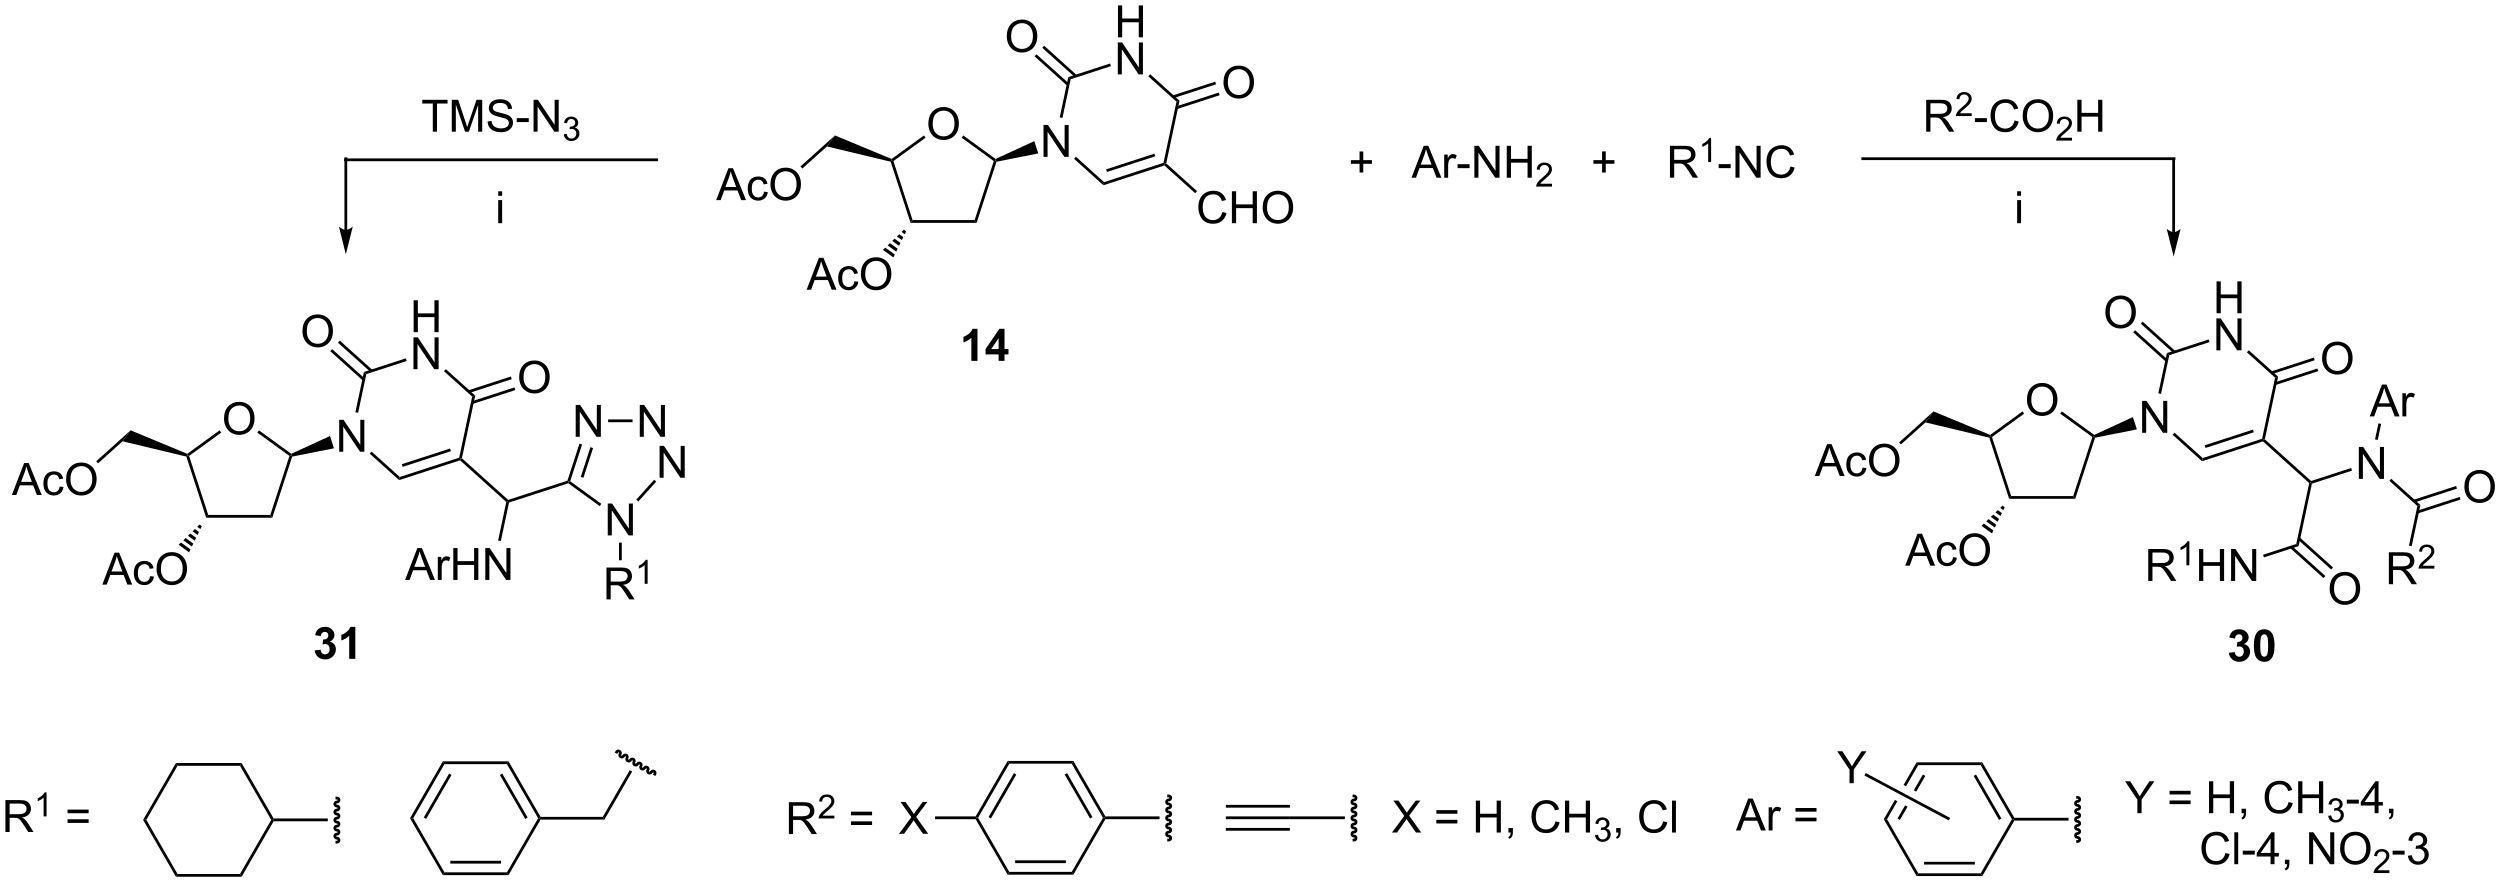 <?xml version="1.0" encoding="UTF-8"?>
<!DOCTYPE svg PUBLIC '-//W3C//DTD SVG 1.0//EN'
          'http://www.w3.org/TR/2001/REC-SVG-20010904/DTD/svg10.dtd'>
<svg stroke-dasharray="none" shape-rendering="auto" xmlns="http://www.w3.org/2000/svg" font-family="'Dialog'" text-rendering="auto" width="1024" fill-opacity="1" color-interpolation="auto" color-rendering="auto" preserveAspectRatio="xMidYMid meet" font-size="12px" viewBox="0 0 1024 362" fill="black" xmlns:xlink="http://www.w3.org/1999/xlink" stroke="black" image-rendering="auto" stroke-miterlimit="10" stroke-linecap="square" stroke-linejoin="miter" font-style="normal" stroke-width="1" height="362" stroke-dashoffset="0" font-weight="normal" stroke-opacity="1"
><!--Generated by the Batik Graphics2D SVG Generator--><defs id="genericDefs"
  /><g
  ><defs id="defs1"
    ><clipPath clipPathUnits="userSpaceOnUse" id="clipPath1"
      ><path d="M1.294 1.596 L462.914 1.596 L462.914 164.468 L1.294 164.468 L1.294 1.596 Z"
      /></clipPath
      ><clipPath clipPathUnits="userSpaceOnUse" id="clipPath2"
      ><path d="M0.147 -0.049 L0.147 158.295 L448.932 158.295 L448.932 -0.049 Z"
      /></clipPath
    ></defs
    ><g transform="scale(2.218,2.218) translate(-1.294,-1.596) matrix(1.029,0,0,1.029,1.142,1.646)"
    ><path d="M244.142 30.916 L244.142 29.346 L242.582 29.346 L242.582 28.689 L244.142 28.689 L244.142 27.132 L244.806 27.132 L244.806 28.689 L246.364 28.689 L246.364 29.346 L244.806 29.346 L244.806 30.916 L244.142 30.916 ZM253.464 31.843 L255.664 26.116 L256.482 26.116 L258.826 31.843 L257.961 31.843 L257.295 30.109 L254.899 30.109 L254.271 31.843 L253.464 31.843 ZM255.118 29.491 L257.06 29.491 L256.461 27.905 Q256.188 27.181 256.055 26.718 Q255.946 27.267 255.748 27.812 L255.118 29.491 ZM259.334 31.843 L259.334 27.695 L259.966 27.695 L259.966 28.322 Q260.209 27.882 260.412 27.741 Q260.618 27.601 260.865 27.601 Q261.219 27.601 261.586 27.827 L261.344 28.478 Q261.086 28.327 260.828 28.327 Q260.599 28.327 260.414 28.465 Q260.232 28.603 260.154 28.851 Q260.037 29.226 260.037 29.671 L260.037 31.843 L259.334 31.843 ZM261.732 30.124 L261.732 29.416 L263.891 29.416 L263.891 30.124 L261.732 30.124 ZM264.75 31.843 L264.75 26.116 L265.529 26.116 L268.537 30.611 L268.537 26.116 L269.263 26.116 L269.263 31.843 L268.485 31.843 L265.477 27.343 L265.477 31.843 L264.75 31.843 ZM270.559 31.843 L270.559 26.116 L271.317 26.116 L271.317 28.468 L274.293 28.468 L274.293 26.116 L275.051 26.116 L275.051 31.843 L274.293 31.843 L274.293 29.142 L271.317 29.142 L271.317 31.843 L270.559 31.843 Z" stroke="none" clip-path="url(#clipPath2)"
    /></g
    ><g transform="matrix(2.282,0,0,2.282,-0.337,0.111)"
    ><path d="M278.717 32.935 L278.717 33.443 L275.877 33.443 Q275.871 33.252 275.94 33.076 Q276.047 32.787 276.285 32.505 Q276.526 32.224 276.977 31.855 Q277.676 31.281 277.922 30.945 Q278.168 30.609 278.168 30.31 Q278.168 29.998 277.944 29.783 Q277.721 29.566 277.36 29.566 Q276.979 29.566 276.75 29.795 Q276.522 30.023 276.52 30.427 L275.977 30.373 Q276.034 29.765 276.397 29.449 Q276.76 29.131 277.371 29.131 Q277.99 29.131 278.35 29.474 Q278.711 29.816 278.711 30.322 Q278.711 30.58 278.606 30.83 Q278.5 31.078 278.254 31.353 Q278.01 31.628 277.442 32.109 Q276.967 32.508 276.832 32.65 Q276.697 32.793 276.61 32.935 L278.717 32.935 Z" stroke="none" clip-path="url(#clipPath2)"
    /></g
    ><g transform="matrix(2.282,0,0,2.282,-0.337,0.111)"
    ><path d="M287.706 30.916 L287.706 29.346 L286.146 29.346 L286.146 28.689 L287.706 28.689 L287.706 27.132 L288.37 27.132 L288.37 28.689 L289.927 28.689 L289.927 29.346 L288.37 29.346 L288.37 30.916 L287.706 30.916 ZM299.893 31.843 L299.893 26.116 L302.432 26.116 Q303.198 26.116 303.596 26.27 Q303.995 26.424 304.232 26.814 Q304.471 27.205 304.471 27.679 Q304.471 28.288 304.075 28.708 Q303.682 29.124 302.857 29.236 Q303.159 29.382 303.315 29.523 Q303.646 29.827 303.943 30.283 L304.94 31.843 L303.987 31.843 L303.229 30.65 Q302.896 30.135 302.68 29.861 Q302.466 29.588 302.297 29.478 Q302.128 29.369 301.95 29.327 Q301.823 29.299 301.529 29.299 L300.651 29.299 L300.651 31.843 L299.893 31.843 ZM300.651 28.642 L302.279 28.642 Q302.799 28.642 303.091 28.536 Q303.385 28.429 303.536 28.192 Q303.69 27.955 303.69 27.679 Q303.69 27.273 303.393 27.012 Q303.099 26.749 302.464 26.749 L300.651 26.749 L300.651 28.642 Z" stroke="none" clip-path="url(#clipPath2)"
    /></g
    ><g transform="matrix(2.282,0,0,2.282,-0.337,0.111)"
    ><path d="M307.277 29.043 L306.749 29.043 L306.749 25.682 Q306.558 25.863 306.249 26.045 Q305.941 26.227 305.695 26.318 L305.695 25.809 Q306.136 25.6 306.466 25.305 Q306.798 25.008 306.937 24.73 L307.277 24.73 L307.277 29.043 Z" stroke="none" clip-path="url(#clipPath2)"
    /></g
    ><g transform="matrix(2.282,0,0,2.282,-0.337,0.111)"
    ><path d="M308.632 30.124 L308.632 29.416 L310.791 29.416 L310.791 30.124 L308.632 30.124 ZM311.651 31.843 L311.651 26.116 L312.429 26.116 L315.437 30.611 L315.437 26.116 L316.164 26.116 L316.164 31.843 L315.385 31.843 L312.377 27.343 L312.377 31.843 L311.651 31.843 ZM321.522 29.835 L322.279 30.025 Q322.043 30.96 321.423 31.452 Q320.803 31.942 319.91 31.942 Q318.983 31.942 318.402 31.564 Q317.824 31.187 317.519 30.473 Q317.217 29.757 317.217 28.937 Q317.217 28.041 317.558 27.377 Q317.902 26.71 318.532 26.364 Q319.162 26.017 319.92 26.017 Q320.779 26.017 321.365 26.455 Q321.951 26.892 322.183 27.687 L321.436 27.861 Q321.238 27.236 320.858 26.952 Q320.48 26.666 319.904 26.666 Q319.246 26.666 318.8 26.984 Q318.358 27.299 318.178 27.833 Q317.998 28.366 317.998 28.931 Q317.998 29.663 318.212 30.208 Q318.425 30.752 318.873 31.023 Q319.324 31.291 319.847 31.291 Q320.483 31.291 320.923 30.924 Q321.365 30.556 321.522 29.835 Z" stroke="none" clip-path="url(#clipPath2)"
    /></g
    ><g transform="matrix(2.282,0,0,2.282,-0.337,0.111)"
    ><path d="M56.629 116.692 L57.692 116.564 Q57.741 116.971 57.962 117.187 Q58.187 117.4 58.504 117.4 Q58.843 117.4 59.075 117.142 Q59.309 116.885 59.309 116.447 Q59.309 116.033 59.085 115.791 Q58.864 115.549 58.543 115.549 Q58.332 115.549 58.038 115.629 L58.16 114.736 Q58.606 114.747 58.84 114.543 Q59.075 114.338 59.075 113.997 Q59.075 113.708 58.903 113.536 Q58.731 113.364 58.444 113.364 Q58.163 113.364 57.962 113.559 Q57.765 113.754 57.723 114.129 L56.71 113.958 Q56.817 113.439 57.028 113.129 Q57.241 112.817 57.621 112.64 Q58.004 112.463 58.475 112.463 Q59.285 112.463 59.772 112.978 Q60.176 113.4 60.176 113.931 Q60.176 114.684 59.35 115.135 Q59.843 115.239 60.137 115.606 Q60.434 115.973 60.434 116.494 Q60.434 117.247 59.882 117.781 Q59.332 118.312 58.512 118.312 Q57.733 118.312 57.22 117.864 Q56.71 117.416 56.629 116.692 ZM63.925 118.213 L62.828 118.213 L62.828 114.075 Q62.227 114.637 61.409 114.908 L61.409 113.911 Q61.839 113.77 62.341 113.379 Q62.847 112.986 63.034 112.463 L63.925 112.463 L63.925 118.213 Z" stroke="none" clip-path="url(#clipPath2)"
    /></g
    ><g transform="matrix(2.282,0,0,2.282,-0.337,0.111)"
    ><path d="M400.21 117.124 L401.272 116.996 Q401.322 117.402 401.543 117.618 Q401.767 117.832 402.085 117.832 Q402.423 117.832 402.655 117.574 Q402.89 117.316 402.89 116.879 Q402.89 116.465 402.666 116.223 Q402.444 115.98 402.124 115.98 Q401.913 115.98 401.619 116.061 L401.741 115.168 Q402.187 115.178 402.421 114.975 Q402.655 114.769 402.655 114.428 Q402.655 114.139 402.483 113.967 Q402.312 113.796 402.025 113.796 Q401.744 113.796 401.543 113.991 Q401.345 114.186 401.304 114.561 L400.291 114.389 Q400.397 113.871 400.608 113.561 Q400.822 113.249 401.202 113.072 Q401.585 112.894 402.056 112.894 Q402.866 112.894 403.353 113.41 Q403.757 113.832 403.757 114.363 Q403.757 115.116 402.931 115.566 Q403.423 115.671 403.718 116.038 Q404.015 116.405 404.015 116.926 Q404.015 117.678 403.463 118.212 Q402.913 118.743 402.093 118.743 Q401.314 118.743 400.801 118.296 Q400.291 117.848 400.21 117.124 ZM406.552 112.894 Q407.386 112.894 407.854 113.488 Q408.412 114.191 408.412 115.819 Q408.412 117.444 407.849 118.155 Q407.386 118.743 406.552 118.743 Q405.716 118.743 405.204 118.1 Q404.693 117.457 404.693 115.809 Q404.693 114.191 405.256 113.48 Q405.722 112.894 406.552 112.894 ZM406.552 113.803 Q406.354 113.803 406.198 113.931 Q406.042 114.059 405.956 114.387 Q405.841 114.811 405.841 115.819 Q405.841 116.827 405.943 117.204 Q406.045 117.582 406.198 117.707 Q406.354 117.832 406.552 117.832 Q406.753 117.832 406.909 117.704 Q407.065 117.577 407.151 117.249 Q407.263 116.827 407.263 115.819 Q407.263 114.811 407.162 114.436 Q407.06 114.059 406.907 113.931 Q406.753 113.803 406.552 113.803 Z" stroke="none" clip-path="url(#clipPath2)"
    /></g
    ><g transform="matrix(2.282,0,0,2.282,-0.337,0.111)"
    ><path d="M175.596 64.721 L174.5 64.721 L174.5 60.583 Q173.898 61.145 173.081 61.416 L173.081 60.419 Q173.51 60.278 174.013 59.888 Q174.518 59.494 174.706 58.971 L175.596 58.971 L175.596 64.721 ZM179.389 64.721 L179.389 63.567 L177.046 63.567 L177.046 62.606 L179.53 58.971 L180.452 58.971 L180.452 62.604 L181.163 62.604 L181.163 63.567 L180.452 63.567 L180.452 64.721 L179.389 64.721 ZM179.389 62.604 L179.389 60.645 L178.074 62.604 L179.389 62.604 Z" stroke="none" clip-path="url(#clipPath2)"
    /></g
    ><g transform="matrix(2.282,0,0,2.282,-0.337,0.111)"
    ><path d="M89.572 35.097 L89.572 34.289 L90.275 34.289 L90.275 35.097 L89.572 35.097 ZM89.572 40.016 L89.572 35.868 L90.275 35.868 L90.275 40.016 L89.572 40.016 Z" stroke="none" clip-path="url(#clipPath2)"
    /></g
    ><g transform="matrix(2.282,0,0,2.282,-0.337,0.111)"
    ><path d="M362.209 35.097 L362.209 34.289 L362.912 34.289 L362.912 35.097 L362.209 35.097 ZM362.209 40.016 L362.209 35.868 L362.912 35.868 L362.912 40.016 L362.209 40.016 Z" stroke="none" clip-path="url(#clipPath2)"
    /></g
    ><g transform="matrix(2.282,0,0,2.282,-0.337,0.111)"
    ><path d="M166.779 22.195 Q166.779 20.768 167.544 19.963 Q168.31 19.156 169.521 19.156 Q170.312 19.156 170.948 19.536 Q171.586 19.914 171.919 20.591 Q172.255 21.268 172.255 22.127 Q172.255 23 171.904 23.687 Q171.552 24.375 170.906 24.729 Q170.263 25.083 169.516 25.083 Q168.708 25.083 168.07 24.692 Q167.435 24.299 167.107 23.625 Q166.779 22.948 166.779 22.195 ZM167.56 22.206 Q167.56 23.242 168.114 23.838 Q168.672 24.432 169.513 24.432 Q170.367 24.432 170.919 23.831 Q171.474 23.229 171.474 22.125 Q171.474 21.424 171.237 20.904 Q171 20.383 170.544 20.096 Q170.091 19.807 169.523 19.807 Q168.719 19.807 168.138 20.362 Q167.56 20.914 167.56 22.206 Z" stroke="none" clip-path="url(#clipPath2)"
    /></g
    ><g transform="matrix(2.282,0,0,2.282,-0.337,0.111)"
    ><path d="M163.584 39.956 L163.947 39.456 L175.084 39.456 L175.447 39.956 Z" stroke="none" clip-path="url(#clipPath2)"
    /></g
    ><g transform="matrix(2.282,0,0,2.282,-0.337,0.111)"
    ><path d="M175.447 39.956 L175.084 39.456 L178.525 28.864 L178.819 28.769 L179.012 28.983 Z" stroke="none" clip-path="url(#clipPath2)"
    /></g
    ><g transform="matrix(2.282,0,0,2.282,-0.337,0.111)"
    ><path d="M178.849 28.482 L178.819 28.769 L178.525 28.864 L172.754 24.671 L173.048 24.267 Z" stroke="none" clip-path="url(#clipPath2)"
    /></g
    ><g transform="matrix(2.282,0,0,2.282,-0.337,0.111)"
    ><path d="M165.983 24.266 L166.277 24.671 L160.506 28.864 L160.212 28.769 L160.178 28.485 Z" stroke="none" clip-path="url(#clipPath2)"
    /></g
    ><g transform="matrix(2.282,0,0,2.282,-0.337,0.111)"
    ><path d="M160.017 28.978 L160.212 28.769 L160.506 28.864 L163.947 39.456 L163.584 39.956 Z" stroke="none" clip-path="url(#clipPath2)"
    /></g
    ><g transform="matrix(2.282,0,0,2.282,-0.337,0.111)"
    ><path d="M160.178 28.485 L160.212 28.769 L160.017 28.978 L148.565 26.237 L150.009 24.264 Z" stroke="none" clip-path="url(#clipPath2)"
    /></g
    ><g transform="matrix(2.282,0,0,2.282,-0.337,0.111)"
    ><path d="M187.453 28.102 L187.453 22.376 L188.231 22.376 L191.239 26.871 L191.239 22.376 L191.966 22.376 L191.966 28.102 L191.187 28.102 L188.179 23.602 L188.179 28.102 L187.453 28.102 Z" stroke="none" clip-path="url(#clipPath2)"
    /></g
    ><g transform="matrix(2.282,0,0,2.282,-0.337,0.111)"
    ><path d="M179.012 28.983 L178.819 28.769 L178.849 28.482 L185.794 25.283 L186.511 27.489 Z" stroke="none" clip-path="url(#clipPath2)"
    /></g
    ><g transform="matrix(2.282,0,0,2.282,-0.337,0.111)"
    ><path d="M144.93 51.952 L147.131 46.226 L147.949 46.226 L150.292 51.952 L149.428 51.952 L148.761 50.218 L146.365 50.218 L145.738 51.952 L144.93 51.952 ZM146.584 49.601 L148.527 49.601 L147.928 48.015 Q147.654 47.291 147.522 46.827 Q147.412 47.377 147.214 47.921 L146.584 49.601 ZM153.514 50.431 L154.207 50.523 Q154.092 51.236 153.626 51.642 Q153.16 52.046 152.48 52.046 Q151.628 52.046 151.11 51.489 Q150.592 50.931 150.592 49.892 Q150.592 49.221 150.813 48.718 Q151.037 48.213 151.493 47.963 Q151.949 47.71 152.483 47.71 Q153.16 47.71 153.589 48.051 Q154.019 48.392 154.139 49.023 L153.457 49.127 Q153.358 48.71 153.11 48.499 Q152.863 48.288 152.511 48.288 Q151.98 48.288 151.647 48.668 Q151.316 49.049 151.316 49.874 Q151.316 50.71 151.636 51.09 Q151.957 51.468 152.472 51.468 Q152.886 51.468 153.162 51.215 Q153.441 50.96 153.514 50.431 ZM154.667 49.163 Q154.667 47.736 155.433 46.931 Q156.199 46.124 157.41 46.124 Q158.201 46.124 158.837 46.504 Q159.475 46.882 159.808 47.559 Q160.144 48.236 160.144 49.096 Q160.144 49.968 159.792 50.655 Q159.441 51.343 158.795 51.697 Q158.152 52.051 157.404 52.051 Q156.597 52.051 155.959 51.661 Q155.324 51.267 154.996 50.593 Q154.667 49.916 154.667 49.163 ZM155.449 49.174 Q155.449 50.21 156.003 50.806 Q156.561 51.4 157.402 51.4 Q158.256 51.4 158.808 50.799 Q159.363 50.197 159.363 49.093 Q159.363 48.392 159.126 47.872 Q158.889 47.351 158.433 47.064 Q157.98 46.775 157.412 46.775 Q156.608 46.775 156.027 47.33 Q155.449 47.882 155.449 49.174 Z" stroke="none" clip-path="url(#clipPath2)"
    /></g
    ><g transform="matrix(2.282,0,0,2.282,-0.337,0.111)"
    ><path d="M162.792 41.471 L162.538 41.992 L161.97 41.58 L162.388 41.177 ZM162.285 42.514 L162.031 43.035 L161.135 42.385 L161.553 41.982 ZM161.777 43.556 L161.523 44.078 L160.301 43.19 L160.718 42.787 ZM161.269 44.599 L161.015 45.121 L159.466 43.995 L159.883 43.592 ZM160.762 45.642 L160.508 46.163 L158.631 44.8 L159.048 44.397 Z" stroke="none" clip-path="url(#clipPath2)"
    /></g
    ><g transform="matrix(2.282,0,0,2.282,-0.337,0.111)"
    ><path d="M200.812 6.65 L200.812 0.923 L201.57 0.923 L201.57 3.275 L204.547 3.275 L204.547 0.923 L205.304 0.923 L205.304 6.65 L204.547 6.65 L204.547 3.95 L201.57 3.95 L201.57 6.65 L200.812 6.65 Z" stroke="none" clip-path="url(#clipPath2)"
    /></g
    ><g transform="matrix(2.282,0,0,2.282,-0.337,0.111)"
    ><path d="M200.781 13.3 L200.781 7.573 L201.56 7.573 L204.567 12.068 L204.567 7.573 L205.294 7.573 L205.294 13.3 L204.515 13.3 L201.507 8.8 L201.507 13.3 L200.781 13.3 Z" stroke="none" clip-path="url(#clipPath2)"
    /></g
    ><g transform="matrix(2.282,0,0,2.282,-0.337,0.111)"
    ><path d="M192.932 28.457 L193.267 28.086 L198.325 32.64 L198.205 33.205 Z" stroke="none" clip-path="url(#clipPath2)"
    /></g
    ><g transform="matrix(2.282,0,0,2.282,-0.337,0.111)"
    ><path d="M198.205 33.205 L198.325 32.64 L208.987 29.175 L209.202 29.369 L209.142 29.651 ZM198.839 30.822 L207.503 28.007 L207.348 27.532 L198.684 30.347 Z" stroke="none" clip-path="url(#clipPath2)"
    /></g
    ><g transform="matrix(2.282,0,0,2.282,-0.337,0.111)"
    ><path d="M209.476 29.279 L209.202 29.369 L208.987 29.175 L211.318 18.209 L211.867 18.031 Z" stroke="none" clip-path="url(#clipPath2)"
    /></g
    ><g transform="matrix(2.282,0,0,2.282,-0.337,0.111)"
    ><path d="M211.867 18.031 L211.318 18.209 L206.26 13.655 L206.595 13.283 Z" stroke="none" clip-path="url(#clipPath2)"
    /></g
    ><g transform="matrix(2.282,0,0,2.282,-0.337,0.111)"
    ><path d="M199.404 11.346 L199.558 11.821 L192.324 14.172 L191.895 13.786 Z" stroke="none" clip-path="url(#clipPath2)"
    /></g
    ><g transform="matrix(2.282,0,0,2.282,-0.337,0.111)"
    ><path d="M191.895 13.786 L192.324 14.172 L190.847 21.12 L190.358 21.016 Z" stroke="none" clip-path="url(#clipPath2)"
    /></g
    ><g transform="matrix(2.282,0,0,2.282,-0.337,0.111)"
    ><path d="M180.856 6.496 Q180.856 5.069 181.621 4.265 Q182.387 3.457 183.598 3.457 Q184.39 3.457 185.025 3.837 Q185.663 4.215 185.996 4.892 Q186.333 5.569 186.333 6.429 Q186.333 7.301 185.981 7.989 Q185.629 8.676 184.983 9.03 Q184.34 9.384 183.593 9.384 Q182.786 9.384 182.148 8.994 Q181.512 8.601 181.184 7.926 Q180.856 7.249 180.856 6.496 ZM181.637 6.507 Q181.637 7.543 182.192 8.14 Q182.749 8.733 183.59 8.733 Q184.445 8.733 184.996 8.132 Q185.551 7.53 185.551 6.426 Q185.551 5.726 185.314 5.205 Q185.077 4.684 184.621 4.397 Q184.168 4.108 183.601 4.108 Q182.796 4.108 182.215 4.663 Q181.637 5.215 181.637 6.507 Z" stroke="none" clip-path="url(#clipPath2)"
    /></g
    ><g transform="matrix(2.282,0,0,2.282,-0.337,0.111)"
    ><path d="M193.409 13.425 L187.56 8.158 L187.225 8.529 L193.075 13.796 ZM192.029 14.958 L186.179 9.691 L185.845 10.062 L191.695 15.329 Z" stroke="none" clip-path="url(#clipPath2)"
    /></g
    ><g transform="matrix(2.282,0,0,2.282,-0.337,0.111)"
    ><path d="M219.755 14.764 Q219.755 13.338 220.52 12.533 Q221.286 11.726 222.497 11.726 Q223.289 11.726 223.924 12.106 Q224.562 12.483 224.895 13.16 Q225.232 13.838 225.232 14.697 Q225.232 15.569 224.88 16.257 Q224.528 16.944 223.882 17.298 Q223.239 17.653 222.492 17.653 Q221.685 17.653 221.047 17.262 Q220.411 16.869 220.083 16.194 Q219.755 15.517 219.755 14.764 ZM220.536 14.775 Q220.536 15.811 221.091 16.408 Q221.648 17.002 222.489 17.002 Q223.344 17.002 223.895 16.4 Q224.45 15.798 224.45 14.694 Q224.45 13.994 224.213 13.473 Q223.976 12.952 223.52 12.666 Q223.067 12.377 222.5 12.377 Q221.695 12.377 221.114 12.931 Q220.536 13.483 220.536 14.775 Z" stroke="none" clip-path="url(#clipPath2)"
    /></g
    ><g transform="matrix(2.282,0,0,2.282,-0.337,0.111)"
    ><path d="M211.422 19.523 L219.063 17.04 L218.909 16.564 L211.268 19.047 ZM210.785 17.561 L218.426 15.078 L218.271 14.603 L210.63 17.085 Z" stroke="none" clip-path="url(#clipPath2)"
    /></g
    ><g transform="matrix(2.282,0,0,2.282,-0.337,0.111)"
    ><path d="M128.697 35.871 L130.898 30.144 L131.715 30.144 L134.059 35.871 L133.195 35.871 L132.528 34.136 L130.132 34.136 L129.505 35.871 L128.697 35.871 ZM130.351 33.519 L132.293 33.519 L131.695 31.933 Q131.421 31.209 131.288 30.746 Q131.179 31.295 130.981 31.84 L130.351 33.519 ZM137.28 34.35 L137.973 34.441 Q137.859 35.155 137.393 35.561 Q136.926 35.965 136.247 35.965 Q135.395 35.965 134.877 35.407 Q134.359 34.85 134.359 33.811 Q134.359 33.139 134.58 32.636 Q134.804 32.131 135.26 31.881 Q135.715 31.628 136.249 31.628 Q136.926 31.628 137.356 31.97 Q137.786 32.311 137.905 32.941 L137.223 33.045 Q137.124 32.629 136.877 32.418 Q136.63 32.207 136.278 32.207 Q135.747 32.207 135.413 32.587 Q135.083 32.967 135.083 33.793 Q135.083 34.629 135.403 35.009 Q135.723 35.386 136.239 35.386 Q136.653 35.386 136.929 35.134 Q137.208 34.879 137.28 34.35 ZM138.434 33.082 Q138.434 31.655 139.2 30.85 Q139.965 30.043 141.176 30.043 Q141.968 30.043 142.603 30.423 Q143.242 30.8 143.575 31.477 Q143.911 32.155 143.911 33.014 Q143.911 33.886 143.559 34.574 Q143.208 35.261 142.562 35.615 Q141.918 35.97 141.171 35.97 Q140.364 35.97 139.726 35.579 Q139.09 35.186 138.762 34.511 Q138.434 33.834 138.434 33.082 ZM139.215 33.092 Q139.215 34.129 139.77 34.725 Q140.327 35.319 141.168 35.319 Q142.023 35.319 142.575 34.717 Q143.13 34.115 143.13 33.011 Q143.13 32.311 142.893 31.79 Q142.655 31.269 142.2 30.983 Q141.747 30.694 141.179 30.694 Q140.374 30.694 139.793 31.248 Q139.215 31.8 139.215 33.092 Z" stroke="none" clip-path="url(#clipPath2)"
    /></g
    ><g transform="matrix(2.282,0,0,2.282,-0.337,0.111)"
    ><path d="M150.009 24.264 L148.565 26.237 L144.167 30.197 L143.833 29.825 Z" stroke="none" clip-path="url(#clipPath2)"
    /></g
    ><g transform="matrix(2.282,0,0,2.282,-0.337,0.111)"
    ><path d="M219.546 38.004 L220.304 38.194 Q220.067 39.129 219.447 39.621 Q218.828 40.111 217.934 40.111 Q217.007 40.111 216.427 39.733 Q215.848 39.356 215.544 38.642 Q215.242 37.926 215.242 37.106 Q215.242 36.21 215.583 35.546 Q215.927 34.879 216.557 34.533 Q217.187 34.187 217.945 34.187 Q218.804 34.187 219.39 34.624 Q219.976 35.062 220.208 35.856 L219.46 36.03 Q219.262 35.405 218.882 35.121 Q218.505 34.835 217.929 34.835 Q217.27 34.835 216.825 35.153 Q216.382 35.468 216.203 36.002 Q216.023 36.535 216.023 37.1 Q216.023 37.832 216.236 38.377 Q216.45 38.921 216.898 39.192 Q217.348 39.46 217.872 39.46 Q218.507 39.46 218.947 39.093 Q219.39 38.725 219.546 38.004 ZM221.261 40.012 L221.261 34.285 L222.019 34.285 L222.019 36.637 L224.995 36.637 L224.995 34.285 L225.753 34.285 L225.753 40.012 L224.995 40.012 L224.995 37.312 L222.019 37.312 L222.019 40.012 L221.261 40.012 ZM226.786 37.223 Q226.786 35.796 227.552 34.991 Q228.317 34.184 229.528 34.184 Q230.32 34.184 230.955 34.564 Q231.593 34.942 231.927 35.619 Q232.262 36.296 232.262 37.155 Q232.262 38.028 231.911 38.715 Q231.559 39.403 230.913 39.757 Q230.27 40.111 229.523 40.111 Q228.716 40.111 228.078 39.72 Q227.442 39.327 227.114 38.653 Q226.786 37.975 226.786 37.223 ZM227.567 37.233 Q227.567 38.27 228.122 38.866 Q228.679 39.46 229.52 39.46 Q230.375 39.46 230.927 38.858 Q231.481 38.257 231.481 37.153 Q231.481 36.452 231.244 35.931 Q231.007 35.41 230.552 35.124 Q230.098 34.835 229.531 34.835 Q228.726 34.835 228.145 35.39 Q227.567 35.942 227.567 37.233 Z" stroke="none" clip-path="url(#clipPath2)"
    /></g
    ><g transform="matrix(2.282,0,0,2.282,-0.337,0.111)"
    ><path d="M209.142 29.651 L209.202 29.369 L209.476 29.279 L215.005 34.258 L214.671 34.629 Z" stroke="none" clip-path="url(#clipPath2)"
    /></g
    ><g transform="matrix(2.282,0,0,2.282,-0.337,0.111)"
    ><path d="M40.357 75.121 Q40.357 73.694 41.123 72.889 Q41.889 72.082 43.1 72.082 Q43.891 72.082 44.527 72.462 Q45.165 72.839 45.498 73.516 Q45.834 74.194 45.834 75.053 Q45.834 75.925 45.482 76.613 Q45.131 77.3 44.485 77.654 Q43.842 78.009 43.094 78.009 Q42.287 78.009 41.649 77.618 Q41.014 77.225 40.685 76.55 Q40.357 75.873 40.357 75.121 ZM41.139 75.131 Q41.139 76.167 41.693 76.764 Q42.251 77.358 43.092 77.358 Q43.946 77.358 44.498 76.756 Q45.053 76.154 45.053 75.05 Q45.053 74.35 44.816 73.829 Q44.579 73.308 44.123 73.022 Q43.67 72.733 43.102 72.733 Q42.297 72.733 41.717 73.287 Q41.139 73.839 41.139 75.131 Z" stroke="none" clip-path="url(#clipPath2)"
    /></g
    ><g transform="matrix(2.282,0,0,2.282,-0.337,0.111)"
    ><path d="M37.163 92.881 L37.526 92.381 L48.663 92.381 L49.026 92.881 Z" stroke="none" clip-path="url(#clipPath2)"
    /></g
    ><g transform="matrix(2.282,0,0,2.282,-0.337,0.111)"
    ><path d="M49.026 92.881 L48.663 92.381 L52.104 81.79 L52.398 81.694 L52.591 81.909 Z" stroke="none" clip-path="url(#clipPath2)"
    /></g
    ><g transform="matrix(2.282,0,0,2.282,-0.337,0.111)"
    ><path d="M52.428 81.407 L52.398 81.694 L52.104 81.79 L46.333 77.596 L46.627 77.192 Z" stroke="none" clip-path="url(#clipPath2)"
    /></g
    ><g transform="matrix(2.282,0,0,2.282,-0.337,0.111)"
    ><path d="M39.562 77.192 L39.856 77.596 L34.085 81.79 L33.791 81.694 L33.756 81.41 Z" stroke="none" clip-path="url(#clipPath2)"
    /></g
    ><g transform="matrix(2.282,0,0,2.282,-0.337,0.111)"
    ><path d="M33.596 81.904 L33.791 81.694 L34.085 81.79 L37.526 92.381 L37.163 92.881 Z" stroke="none" clip-path="url(#clipPath2)"
    /></g
    ><g transform="matrix(2.282,0,0,2.282,-0.337,0.111)"
    ><path d="M33.756 81.41 L33.791 81.694 L33.596 81.904 L22.143 79.163 L23.587 77.19 Z" stroke="none" clip-path="url(#clipPath2)"
    /></g
    ><g transform="matrix(2.282,0,0,2.282,-0.337,0.111)"
    ><path d="M61.032 81.028 L61.032 75.301 L61.81 75.301 L64.818 79.796 L64.818 75.301 L65.545 75.301 L65.545 81.028 L64.766 81.028 L61.758 76.528 L61.758 81.028 L61.032 81.028 Z" stroke="none" clip-path="url(#clipPath2)"
    /></g
    ><g transform="matrix(2.282,0,0,2.282,-0.337,0.111)"
    ><path d="M52.591 81.909 L52.398 81.694 L52.428 81.407 L59.373 78.208 L60.09 80.415 Z" stroke="none" clip-path="url(#clipPath2)"
    /></g
    ><g transform="matrix(2.282,0,0,2.282,-0.337,0.111)"
    ><path d="M18.509 104.878 L20.71 99.151 L21.528 99.151 L23.871 104.878 L23.007 104.878 L22.34 103.143 L19.944 103.143 L19.317 104.878 L18.509 104.878 ZM20.163 102.526 L22.106 102.526 L21.507 100.94 Q21.233 100.216 21.101 99.753 Q20.991 100.302 20.793 100.847 L20.163 102.526 ZM27.093 103.357 L27.785 103.448 Q27.671 104.162 27.205 104.568 Q26.738 104.972 26.059 104.972 Q25.207 104.972 24.689 104.414 Q24.171 103.857 24.171 102.818 Q24.171 102.146 24.392 101.643 Q24.616 101.138 25.072 100.888 Q25.528 100.635 26.061 100.635 Q26.738 100.635 27.168 100.977 Q27.598 101.318 27.718 101.948 L27.035 102.052 Q26.936 101.635 26.689 101.425 Q26.442 101.214 26.09 101.214 Q25.559 101.214 25.226 101.594 Q24.895 101.974 24.895 102.8 Q24.895 103.635 25.215 104.016 Q25.535 104.393 26.051 104.393 Q26.465 104.393 26.741 104.141 Q27.02 103.885 27.093 103.357 ZM28.246 102.089 Q28.246 100.662 29.012 99.857 Q29.778 99.05 30.988 99.05 Q31.78 99.05 32.416 99.43 Q33.054 99.807 33.387 100.484 Q33.723 101.162 33.723 102.021 Q33.723 102.893 33.371 103.581 Q33.02 104.268 32.374 104.623 Q31.731 104.977 30.983 104.977 Q30.176 104.977 29.538 104.586 Q28.903 104.193 28.575 103.518 Q28.246 102.841 28.246 102.089 ZM29.028 102.099 Q29.028 103.135 29.582 103.732 Q30.14 104.326 30.981 104.326 Q31.835 104.326 32.387 103.724 Q32.942 103.123 32.942 102.018 Q32.942 101.318 32.705 100.797 Q32.468 100.276 32.012 99.99 Q31.559 99.701 30.991 99.701 Q30.186 99.701 29.606 100.255 Q29.028 100.807 29.028 102.099 Z" stroke="none" clip-path="url(#clipPath2)"
    /></g
    ><g transform="matrix(2.282,0,0,2.282,-0.337,0.111)"
    ><path d="M36.371 94.396 L36.117 94.918 L35.549 94.505 L35.967 94.102 ZM35.863 95.439 L35.61 95.96 L34.714 95.31 L35.132 94.907 ZM35.356 96.482 L35.102 97.003 L33.879 96.115 L34.297 95.713 ZM34.848 97.525 L34.594 98.046 L33.044 96.92 L33.462 96.517 ZM34.34 98.567 L34.087 99.089 L32.21 97.725 L32.627 97.323 Z" stroke="none" clip-path="url(#clipPath2)"
    /></g
    ><g transform="matrix(2.282,0,0,2.282,-0.337,0.111)"
    ><path d="M74.391 59.575 L74.391 53.849 L75.149 53.849 L75.149 56.2 L78.125 56.2 L78.125 53.849 L78.883 53.849 L78.883 59.575 L78.125 59.575 L78.125 56.875 L75.149 56.875 L75.149 59.575 L74.391 59.575 Z" stroke="none" clip-path="url(#clipPath2)"
    /></g
    ><g transform="matrix(2.282,0,0,2.282,-0.337,0.111)"
    ><path d="M74.36 66.225 L74.36 60.499 L75.138 60.499 L78.146 64.993 L78.146 60.499 L78.873 60.499 L78.873 66.225 L78.094 66.225 L75.086 61.725 L75.086 66.225 L74.36 66.225 Z" stroke="none" clip-path="url(#clipPath2)"
    /></g
    ><g transform="matrix(2.282,0,0,2.282,-0.337,0.111)"
    ><path d="M66.511 81.383 L66.845 81.011 L71.903 85.565 L71.783 86.13 Z" stroke="none" clip-path="url(#clipPath2)"
    /></g
    ><g transform="matrix(2.282,0,0,2.282,-0.337,0.111)"
    ><path d="M71.783 86.13 L71.903 85.565 L82.566 82.101 L82.781 82.294 L82.721 82.576 ZM72.418 83.748 L81.082 80.932 L80.927 80.457 L72.263 83.272 Z" stroke="none" clip-path="url(#clipPath2)"
    /></g
    ><g transform="matrix(2.282,0,0,2.282,-0.337,0.111)"
    ><path d="M83.055 82.205 L82.781 82.294 L82.566 82.101 L84.897 71.135 L85.446 70.956 Z" stroke="none" clip-path="url(#clipPath2)"
    /></g
    ><g transform="matrix(2.282,0,0,2.282,-0.337,0.111)"
    ><path d="M85.446 70.956 L84.897 71.135 L79.839 66.58 L80.174 66.209 Z" stroke="none" clip-path="url(#clipPath2)"
    /></g
    ><g transform="matrix(2.282,0,0,2.282,-0.337,0.111)"
    ><path d="M72.983 64.271 L73.137 64.747 L65.903 67.097 L65.474 66.711 Z" stroke="none" clip-path="url(#clipPath2)"
    /></g
    ><g transform="matrix(2.282,0,0,2.282,-0.337,0.111)"
    ><path d="M65.474 66.711 L65.903 67.097 L64.426 74.045 L63.937 73.941 Z" stroke="none" clip-path="url(#clipPath2)"
    /></g
    ><g transform="matrix(2.282,0,0,2.282,-0.337,0.111)"
    ><path d="M54.435 59.422 Q54.435 57.995 55.2 57.19 Q55.966 56.383 57.177 56.383 Q57.969 56.383 58.604 56.763 Q59.242 57.141 59.575 57.818 Q59.911 58.495 59.911 59.354 Q59.911 60.226 59.56 60.914 Q59.208 61.601 58.562 61.956 Q57.919 62.31 57.172 62.31 Q56.364 62.31 55.727 61.919 Q55.091 61.526 54.763 60.851 Q54.435 60.174 54.435 59.422 ZM55.216 59.432 Q55.216 60.469 55.771 61.065 Q56.328 61.659 57.169 61.659 Q58.023 61.659 58.575 61.057 Q59.13 60.456 59.13 59.351 Q59.13 58.651 58.893 58.13 Q58.656 57.609 58.2 57.323 Q57.747 57.034 57.18 57.034 Q56.375 57.034 55.794 57.588 Q55.216 58.141 55.216 59.432 Z" stroke="none" clip-path="url(#clipPath2)"
    /></g
    ><g transform="matrix(2.282,0,0,2.282,-0.337,0.111)"
    ><path d="M66.988 66.35 L61.139 61.083 L60.804 61.455 L66.654 66.722 ZM65.608 67.883 L59.758 62.616 L59.424 62.988 L65.273 68.255 Z" stroke="none" clip-path="url(#clipPath2)"
    /></g
    ><g transform="matrix(2.282,0,0,2.282,-0.337,0.111)"
    ><path d="M93.334 67.69 Q93.334 66.263 94.099 65.458 Q94.865 64.651 96.076 64.651 Q96.868 64.651 97.503 65.031 Q98.141 65.409 98.474 66.086 Q98.81 66.763 98.81 67.622 Q98.81 68.495 98.459 69.182 Q98.107 69.87 97.461 70.224 Q96.818 70.578 96.071 70.578 Q95.263 70.578 94.626 70.187 Q93.99 69.794 93.662 69.12 Q93.334 68.442 93.334 67.69 ZM94.115 67.7 Q94.115 68.737 94.67 69.333 Q95.227 69.927 96.068 69.927 Q96.922 69.927 97.474 69.325 Q98.029 68.724 98.029 67.62 Q98.029 66.919 97.792 66.398 Q97.555 65.877 97.099 65.591 Q96.646 65.302 96.079 65.302 Q95.274 65.302 94.693 65.857 Q94.115 66.409 94.115 67.7 Z" stroke="none" clip-path="url(#clipPath2)"
    /></g
    ><g transform="matrix(2.282,0,0,2.282,-0.337,0.111)"
    ><path d="M85.001 72.448 L92.642 69.965 L92.487 69.49 L84.847 71.972 ZM84.364 70.486 L92.004 68.004 L91.85 67.528 L84.209 70.011 Z" stroke="none" clip-path="url(#clipPath2)"
    /></g
    ><g transform="matrix(2.282,0,0,2.282,-0.337,0.111)"
    ><path d="M2.276 88.796 L4.477 83.069 L5.294 83.069 L7.638 88.796 L6.774 88.796 L6.107 87.062 L3.711 87.062 L3.083 88.796 L2.276 88.796 ZM3.93 86.444 L5.872 86.444 L5.274 84.859 Q5 84.135 4.867 83.671 Q4.758 84.221 4.56 84.765 L3.93 86.444 ZM10.859 87.275 L11.552 87.366 Q11.438 88.08 10.971 88.486 Q10.505 88.89 9.826 88.89 Q8.974 88.89 8.456 88.332 Q7.938 87.775 7.938 86.736 Q7.938 86.064 8.159 85.562 Q8.383 85.056 8.839 84.806 Q9.294 84.554 9.828 84.554 Q10.505 84.554 10.935 84.895 Q11.365 85.236 11.484 85.866 L10.802 85.971 Q10.703 85.554 10.456 85.343 Q10.208 85.132 9.857 85.132 Q9.326 85.132 8.992 85.512 Q8.662 85.892 8.662 86.718 Q8.662 87.554 8.982 87.934 Q9.302 88.312 9.818 88.312 Q10.232 88.312 10.508 88.059 Q10.787 87.804 10.859 87.275 ZM12.013 86.007 Q12.013 84.58 12.779 83.775 Q13.544 82.968 14.755 82.968 Q15.547 82.968 16.182 83.348 Q16.82 83.726 17.154 84.403 Q17.49 85.08 17.49 85.939 Q17.49 86.812 17.138 87.499 Q16.787 88.187 16.141 88.541 Q15.497 88.895 14.75 88.895 Q13.943 88.895 13.305 88.504 Q12.669 88.111 12.341 87.437 Q12.013 86.76 12.013 86.007 ZM12.794 86.017 Q12.794 87.054 13.349 87.65 Q13.906 88.244 14.747 88.244 Q15.602 88.244 16.154 87.642 Q16.708 87.041 16.708 85.937 Q16.708 85.236 16.471 84.715 Q16.234 84.194 15.779 83.908 Q15.326 83.619 14.758 83.619 Q13.953 83.619 13.372 84.174 Q12.794 84.726 12.794 86.017 Z" stroke="none" clip-path="url(#clipPath2)"
    /></g
    ><g transform="matrix(2.282,0,0,2.282,-0.337,0.111)"
    ><path d="M23.587 77.19 L22.143 79.163 L17.746 83.122 L17.412 82.75 Z" stroke="none" clip-path="url(#clipPath2)"
    /></g
    ><g transform="matrix(2.282,0,0,2.282,-0.337,0.111)"
    ><path d="M82.721 82.576 L82.781 82.294 L83.055 82.205 L91.357 89.68 L91.297 89.962 L91.023 90.052 Z" stroke="none" clip-path="url(#clipPath2)"
    /></g
    ><g transform="matrix(2.282,0,0,2.282,-0.337,0.111)"
    ><path d="M72.858 104.047 L75.059 98.32 L75.877 98.32 L78.22 104.047 L77.356 104.047 L76.689 102.313 L74.293 102.313 L73.666 104.047 L72.858 104.047 ZM74.512 101.695 L76.455 101.695 L75.856 100.109 Q75.582 99.385 75.45 98.922 Q75.34 99.472 75.142 100.016 L74.512 101.695 ZM78.728 104.047 L78.728 99.899 L79.361 99.899 L79.361 100.526 Q79.603 100.086 79.806 99.945 Q80.012 99.805 80.259 99.805 Q80.614 99.805 80.981 100.031 L80.739 100.682 Q80.481 100.531 80.223 100.531 Q79.994 100.531 79.809 100.669 Q79.627 100.807 79.549 101.055 Q79.431 101.43 79.431 101.875 L79.431 104.047 L78.728 104.047 ZM81.512 104.047 L81.512 98.32 L82.27 98.32 L82.27 100.672 L85.246 100.672 L85.246 98.32 L86.004 98.32 L86.004 104.047 L85.246 104.047 L85.246 101.347 L82.27 101.347 L82.27 104.047 L81.512 104.047 ZM87.258 104.047 L87.258 98.32 L88.037 98.32 L91.045 102.815 L91.045 98.32 L91.771 98.32 L91.771 104.047 L90.993 104.047 L87.985 99.547 L87.985 104.047 L87.258 104.047 Z" stroke="none" clip-path="url(#clipPath2)"
    /></g
    ><g transform="matrix(2.282,0,0,2.282,-0.337,0.111)"
    ><path d="M91.023 90.052 L91.297 89.962 L91.512 90.156 L90.043 97.065 L89.554 96.961 Z" stroke="none" clip-path="url(#clipPath2)"
    /></g
    ><g transform="matrix(2.282,0,0,2.282,-0.337,0.111)"
    ><path d="M91.512 90.156 L91.297 89.962 L91.357 89.68 L101.998 86.223 L102.196 86.421 L102.152 86.698 Z" stroke="none" clip-path="url(#clipPath2)"
    /></g
    ><g transform="matrix(2.282,0,0,2.282,-0.337,0.111)"
    ><path d="M103.484 78.359 L103.484 72.632 L104.263 72.632 L107.271 77.127 L107.271 72.632 L107.997 72.632 L107.997 78.359 L107.219 78.359 L104.211 73.859 L104.211 78.359 L103.484 78.359 Z" stroke="none" clip-path="url(#clipPath2)"
    /></g
    ><g transform="matrix(2.282,0,0,2.282,-0.337,0.111)"
    ><path d="M114.984 78.359 L114.984 72.632 L115.763 72.632 L118.771 77.127 L118.771 72.632 L119.497 72.632 L119.497 78.359 L118.719 78.359 L115.711 73.859 L115.711 78.359 L114.984 78.359 Z" stroke="none" clip-path="url(#clipPath2)"
    /></g
    ><g transform="matrix(2.282,0,0,2.282,-0.337,0.111)"
    ><path d="M118.538 85.702 L118.538 79.976 L119.317 79.976 L122.325 84.47 L122.325 79.976 L123.051 79.976 L123.051 85.702 L122.272 85.702 L119.265 81.202 L119.265 85.702 L118.538 85.702 Z" stroke="none" clip-path="url(#clipPath2)"
    /></g
    ><g transform="matrix(2.282,0,0,2.282,-0.337,0.111)"
    ><path d="M109.234 96.055 L109.234 90.329 L110.013 90.329 L113.021 94.824 L113.021 90.329 L113.747 90.329 L113.747 96.055 L112.969 96.055 L109.961 91.555 L109.961 96.055 L109.234 96.055 Z" stroke="none" clip-path="url(#clipPath2)"
    /></g
    ><g transform="matrix(2.282,0,0,2.282,-0.337,0.111)"
    ><path d="M102.49 86.326 L102.196 86.421 L101.998 86.223 L104.156 79.582 L104.631 79.736 ZM104.868 85.708 L106.6 80.376 L106.124 80.221 L104.392 85.553 Z" stroke="none" clip-path="url(#clipPath2)"
    /></g
    ><g transform="matrix(2.282,0,0,2.282,-0.337,0.111)"
    ><path d="M109.3 75.734 L109.3 75.234 L113.684 75.234 L113.684 75.734 Z" stroke="none" clip-path="url(#clipPath2)"
    /></g
    ><g transform="matrix(2.282,0,0,2.282,-0.337,0.111)"
    ><path d="M117.569 86.052 L117.941 86.387 L114.719 89.972 L114.348 89.638 Z" stroke="none" clip-path="url(#clipPath2)"
    /></g
    ><g transform="matrix(2.282,0,0,2.282,-0.337,0.111)"
    ><path d="M108.081 90.388 L107.787 90.792 L102.152 86.698 L102.196 86.421 L102.49 86.326 Z" stroke="none" clip-path="url(#clipPath2)"
    /></g
    ><g transform="matrix(2.282,0,0,2.282,-0.337,0.111)"
    ><path d="M109.005 107.541 L109.005 101.814 L111.544 101.814 Q112.31 101.814 112.708 101.968 Q113.107 102.121 113.344 102.512 Q113.583 102.903 113.583 103.376 Q113.583 103.986 113.188 104.405 Q112.794 104.822 111.969 104.934 Q112.271 105.08 112.427 105.22 Q112.758 105.525 113.055 105.981 L114.052 107.541 L113.099 107.541 L112.341 106.348 Q112.008 105.832 111.792 105.559 Q111.578 105.285 111.409 105.176 Q111.24 105.067 111.062 105.025 Q110.935 104.996 110.641 104.996 L109.763 104.996 L109.763 107.541 L109.005 107.541 ZM109.763 104.34 L111.391 104.34 Q111.912 104.34 112.203 104.233 Q112.497 104.126 112.648 103.89 Q112.802 103.653 112.802 103.376 Q112.802 102.97 112.505 102.71 Q112.211 102.447 111.576 102.447 L109.763 102.447 L109.763 104.34 Z" stroke="none" clip-path="url(#clipPath2)"
    /></g
    ><g transform="matrix(2.282,0,0,2.282,-0.337,0.111)"
    ><path d="M116.389 104.741 L115.861 104.741 L115.861 101.379 Q115.67 101.561 115.361 101.743 Q115.053 101.924 114.807 102.016 L114.807 101.506 Q115.248 101.297 115.578 101.002 Q115.91 100.705 116.049 100.428 L116.389 100.428 L116.389 104.741 Z" stroke="none" clip-path="url(#clipPath2)"
    /></g
    ><g transform="matrix(2.282,0,0,2.282,-0.337,0.111)"
    ><path d="M111.25 97.356 L111.75 97.356 L111.75 100.506 L111.25 100.506 Z" stroke="none" clip-path="url(#clipPath2)"
    /></g
    ><g transform="matrix(2.282,0,0,2.282,-0.337,0.111)"
    ><path d="M363.966 71.726 Q363.966 70.299 364.732 69.495 Q365.497 68.687 366.708 68.687 Q367.5 68.687 368.135 69.068 Q368.773 69.445 369.107 70.122 Q369.443 70.799 369.443 71.659 Q369.443 72.531 369.091 73.219 Q368.74 73.906 368.094 74.26 Q367.45 74.615 366.703 74.615 Q365.896 74.615 365.258 74.224 Q364.622 73.831 364.294 73.156 Q363.966 72.479 363.966 71.726 ZM364.747 71.737 Q364.747 72.773 365.302 73.37 Q365.859 73.963 366.7 73.963 Q367.555 73.963 368.107 73.362 Q368.661 72.76 368.661 71.656 Q368.661 70.956 368.424 70.435 Q368.188 69.914 367.732 69.627 Q367.279 69.338 366.711 69.338 Q365.906 69.338 365.325 69.893 Q364.747 70.445 364.747 71.737 Z" stroke="none" clip-path="url(#clipPath2)"
    /></g
    ><g transform="matrix(2.282,0,0,2.282,-0.337,0.111)"
    ><path d="M360.772 89.487 L361.135 88.987 L372.272 88.987 L372.635 89.487 Z" stroke="none" clip-path="url(#clipPath2)"
    /></g
    ><g transform="matrix(2.282,0,0,2.282,-0.337,0.111)"
    ><path d="M372.635 89.487 L372.272 88.987 L375.713 78.395 L376.007 78.3 L376.2 78.515 Z" stroke="none" clip-path="url(#clipPath2)"
    /></g
    ><g transform="matrix(2.282,0,0,2.282,-0.337,0.111)"
    ><path d="M376.037 78.013 L376.007 78.3 L375.713 78.395 L369.941 74.202 L370.235 73.798 Z" stroke="none" clip-path="url(#clipPath2)"
    /></g
    ><g transform="matrix(2.282,0,0,2.282,-0.337,0.111)"
    ><path d="M363.171 73.798 L363.465 74.202 L357.693 78.395 L357.399 78.3 L357.365 78.016 Z" stroke="none" clip-path="url(#clipPath2)"
    /></g
    ><g transform="matrix(2.282,0,0,2.282,-0.337,0.111)"
    ><path d="M357.205 78.51 L357.399 78.3 L357.693 78.395 L361.135 88.987 L360.772 89.487 Z" stroke="none" clip-path="url(#clipPath2)"
    /></g
    ><g transform="matrix(2.282,0,0,2.282,-0.337,0.111)"
    ><path d="M357.365 78.016 L357.399 78.3 L357.205 78.51 L345.752 75.769 L347.196 73.796 Z" stroke="none" clip-path="url(#clipPath2)"
    /></g
    ><g transform="matrix(2.282,0,0,2.282,-0.337,0.111)"
    ><path d="M384.64 77.634 L384.64 71.907 L385.419 71.907 L388.427 76.402 L388.427 71.907 L389.153 71.907 L389.153 77.634 L388.375 77.634 L385.367 73.134 L385.367 77.634 L384.64 77.634 Z" stroke="none" clip-path="url(#clipPath2)"
    /></g
    ><g transform="matrix(2.282,0,0,2.282,-0.337,0.111)"
    ><path d="M376.2 78.515 L376.007 78.3 L376.037 78.013 L382.982 74.814 L383.699 77.02 Z" stroke="none" clip-path="url(#clipPath2)"
    /></g
    ><g transform="matrix(2.282,0,0,2.282,-0.337,0.111)"
    ><path d="M342.118 101.484 L344.319 95.757 L345.136 95.757 L347.48 101.484 L346.615 101.484 L345.949 99.749 L343.553 99.749 L342.925 101.484 L342.118 101.484 ZM343.772 99.132 L345.714 99.132 L345.115 97.546 Q344.842 96.822 344.709 96.359 Q344.6 96.908 344.402 97.452 L343.772 99.132 ZM350.701 99.963 L351.394 100.054 Q351.279 100.767 350.813 101.174 Q350.347 101.577 349.668 101.577 Q348.816 101.577 348.298 101.02 Q347.779 100.463 347.779 99.424 Q347.779 98.752 348.001 98.249 Q348.225 97.744 348.681 97.494 Q349.136 97.241 349.67 97.241 Q350.347 97.241 350.777 97.583 Q351.207 97.924 351.326 98.554 L350.644 98.658 Q350.545 98.241 350.298 98.031 Q350.05 97.82 349.699 97.82 Q349.168 97.82 348.834 98.2 Q348.503 98.58 348.503 99.406 Q348.503 100.241 348.824 100.622 Q349.144 100.999 349.66 100.999 Q350.074 100.999 350.35 100.747 Q350.628 100.491 350.701 99.963 ZM351.855 98.695 Q351.855 97.267 352.621 96.463 Q353.386 95.656 354.597 95.656 Q355.389 95.656 356.024 96.036 Q356.662 96.413 356.996 97.09 Q357.332 97.767 357.332 98.627 Q357.332 99.499 356.98 100.187 Q356.628 100.874 355.983 101.228 Q355.339 101.583 354.592 101.583 Q353.785 101.583 353.147 101.192 Q352.511 100.799 352.183 100.124 Q351.855 99.447 351.855 98.695 ZM352.636 98.705 Q352.636 99.741 353.191 100.338 Q353.748 100.931 354.589 100.931 Q355.444 100.931 355.996 100.33 Q356.55 99.728 356.55 98.624 Q356.55 97.924 356.313 97.403 Q356.076 96.882 355.621 96.596 Q355.168 96.306 354.6 96.306 Q353.795 96.306 353.214 96.861 Q352.636 97.413 352.636 98.705 Z" stroke="none" clip-path="url(#clipPath2)"
    /></g
    ><g transform="matrix(2.282,0,0,2.282,-0.337,0.111)"
    ><path d="M359.98 91.002 L359.726 91.523 L359.158 91.111 L359.575 90.708 ZM359.472 92.045 L359.218 92.566 L358.323 91.916 L358.74 91.513 ZM358.964 93.088 L358.711 93.609 L357.488 92.721 L357.906 92.318 ZM358.457 94.13 L358.203 94.652 L356.653 93.526 L357.071 93.123 ZM357.949 95.173 L357.695 95.695 L355.818 94.331 L356.236 93.928 Z" stroke="none" clip-path="url(#clipPath2)"
    /></g
    ><g transform="matrix(2.282,0,0,2.282,-0.337,0.111)"
    ><path d="M398 56.181 L398 50.455 L398.757 50.455 L398.757 52.806 L401.734 52.806 L401.734 50.455 L402.492 50.455 L402.492 56.181 L401.734 56.181 L401.734 53.481 L398.757 53.481 L398.757 56.181 L398 56.181 Z" stroke="none" clip-path="url(#clipPath2)"
    /></g
    ><g transform="matrix(2.282,0,0,2.282,-0.337,0.111)"
    ><path d="M397.969 62.831 L397.969 57.105 L398.747 57.105 L401.755 61.599 L401.755 57.105 L402.481 57.105 L402.481 62.831 L401.703 62.831 L398.695 58.331 L398.695 62.831 L397.969 62.831 Z" stroke="none" clip-path="url(#clipPath2)"
    /></g
    ><g transform="matrix(2.282,0,0,2.282,-0.337,0.111)"
    ><path d="M390.12 77.989 L390.454 77.617 L395.512 82.171 L395.392 82.736 Z" stroke="none" clip-path="url(#clipPath2)"
    /></g
    ><g transform="matrix(2.282,0,0,2.282,-0.337,0.111)"
    ><path d="M395.392 82.736 L395.512 82.171 L406.175 78.707 L406.389 78.9 L406.329 79.182 ZM396.026 80.353 L404.69 77.538 L404.536 77.063 L395.872 79.878 Z" stroke="none" clip-path="url(#clipPath2)"
    /></g
    ><g transform="matrix(2.282,0,0,2.282,-0.337,0.111)"
    ><path d="M406.664 78.811 L406.389 78.9 L406.175 78.707 L408.506 67.74 L409.055 67.562 Z" stroke="none" clip-path="url(#clipPath2)"
    /></g
    ><g transform="matrix(2.282,0,0,2.282,-0.337,0.111)"
    ><path d="M409.055 67.562 L408.506 67.74 L403.448 63.186 L403.782 62.815 Z" stroke="none" clip-path="url(#clipPath2)"
    /></g
    ><g transform="matrix(2.282,0,0,2.282,-0.337,0.111)"
    ><path d="M396.591 60.877 L396.746 61.353 L389.512 63.703 L389.082 63.317 Z" stroke="none" clip-path="url(#clipPath2)"
    /></g
    ><g transform="matrix(2.282,0,0,2.282,-0.337,0.111)"
    ><path d="M389.082 63.317 L389.512 63.703 L388.035 70.651 L387.546 70.547 Z" stroke="none" clip-path="url(#clipPath2)"
    /></g
    ><g transform="matrix(2.282,0,0,2.282,-0.337,0.111)"
    ><path d="M378.043 56.028 Q378.043 54.601 378.809 53.796 Q379.575 52.989 380.786 52.989 Q381.577 52.989 382.213 53.369 Q382.851 53.746 383.184 54.423 Q383.52 55.101 383.52 55.96 Q383.52 56.832 383.168 57.52 Q382.817 58.207 382.171 58.562 Q381.528 58.916 380.781 58.916 Q379.973 58.916 379.335 58.525 Q378.7 58.132 378.372 57.457 Q378.043 56.78 378.043 56.028 ZM378.825 56.038 Q378.825 57.075 379.38 57.671 Q379.937 58.265 380.778 58.265 Q381.632 58.265 382.184 57.663 Q382.739 57.062 382.739 55.957 Q382.739 55.257 382.502 54.736 Q382.265 54.215 381.809 53.929 Q381.356 53.64 380.788 53.64 Q379.984 53.64 379.403 54.194 Q378.825 54.746 378.825 56.038 Z" stroke="none" clip-path="url(#clipPath2)"
    /></g
    ><g transform="matrix(2.282,0,0,2.282,-0.337,0.111)"
    ><path d="M390.597 62.956 L384.747 57.689 L384.413 58.061 L390.262 63.328 ZM389.217 64.489 L383.367 59.222 L383.032 59.594 L388.882 64.861 Z" stroke="none" clip-path="url(#clipPath2)"
    /></g
    ><g transform="matrix(2.282,0,0,2.282,-0.337,0.111)"
    ><path d="M416.942 64.296 Q416.942 62.869 417.708 62.064 Q418.474 61.257 419.685 61.257 Q420.476 61.257 421.112 61.637 Q421.75 62.015 422.083 62.692 Q422.419 63.369 422.419 64.228 Q422.419 65.1 422.067 65.788 Q421.716 66.475 421.07 66.83 Q420.427 67.184 419.679 67.184 Q418.872 67.184 418.234 66.793 Q417.599 66.4 417.271 65.725 Q416.942 65.048 416.942 64.296 ZM417.724 64.306 Q417.724 65.343 418.278 65.939 Q418.836 66.533 419.677 66.533 Q420.531 66.533 421.083 65.931 Q421.638 65.33 421.638 64.225 Q421.638 63.525 421.401 63.004 Q421.164 62.483 420.708 62.197 Q420.255 61.908 419.687 61.908 Q418.882 61.908 418.302 62.462 Q417.724 63.015 417.724 64.306 Z" stroke="none" clip-path="url(#clipPath2)"
    /></g
    ><g transform="matrix(2.282,0,0,2.282,-0.337,0.111)"
    ><path d="M408.61 69.054 L416.251 66.571 L416.096 66.096 L408.455 68.578 ZM407.972 67.092 L415.613 64.609 L415.459 64.134 L407.818 66.617 Z" stroke="none" clip-path="url(#clipPath2)"
    /></g
    ><g transform="matrix(2.282,0,0,2.282,-0.337,0.111)"
    ><path d="M325.885 85.402 L328.085 79.675 L328.903 79.675 L331.247 85.402 L330.382 85.402 L329.716 83.668 L327.32 83.668 L326.692 85.402 L325.885 85.402 ZM327.538 83.05 L329.481 83.05 L328.882 81.464 Q328.609 80.74 328.476 80.277 Q328.366 80.826 328.169 81.371 L327.538 83.05 ZM334.468 83.881 L335.161 83.972 Q335.046 84.686 334.58 85.092 Q334.114 85.496 333.434 85.496 Q332.583 85.496 332.065 84.938 Q331.546 84.381 331.546 83.342 Q331.546 82.67 331.768 82.168 Q331.991 81.662 332.447 81.412 Q332.903 81.16 333.437 81.16 Q334.114 81.16 334.544 81.501 Q334.973 81.842 335.093 82.472 L334.411 82.576 Q334.312 82.16 334.065 81.949 Q333.817 81.738 333.466 81.738 Q332.934 81.738 332.601 82.118 Q332.27 82.498 332.27 83.324 Q332.27 84.16 332.591 84.54 Q332.911 84.918 333.426 84.918 Q333.841 84.918 334.116 84.665 Q334.395 84.41 334.468 83.881 ZM335.622 82.613 Q335.622 81.186 336.387 80.381 Q337.153 79.574 338.364 79.574 Q339.156 79.574 339.791 79.954 Q340.429 80.332 340.762 81.009 Q341.098 81.686 341.098 82.545 Q341.098 83.418 340.747 84.105 Q340.395 84.793 339.749 85.147 Q339.106 85.501 338.359 85.501 Q337.551 85.501 336.913 85.11 Q336.278 84.717 335.95 84.043 Q335.622 83.365 335.622 82.613 ZM336.403 82.623 Q336.403 83.66 336.958 84.256 Q337.515 84.85 338.356 84.85 Q339.21 84.85 339.762 84.248 Q340.317 83.647 340.317 82.543 Q340.317 81.842 340.08 81.321 Q339.843 80.8 339.387 80.514 Q338.934 80.225 338.366 80.225 Q337.562 80.225 336.981 80.779 Q336.403 81.332 336.403 82.623 Z" stroke="none" clip-path="url(#clipPath2)"
    /></g
    ><g transform="matrix(2.282,0,0,2.282,-0.337,0.111)"
    ><path d="M347.196 73.796 L345.752 75.769 L341.355 79.728 L341.02 79.356 Z" stroke="none" clip-path="url(#clipPath2)"
    /></g
    ><g transform="matrix(2.282,0,0,2.282,-0.337,0.111)"
    ><path d="M406.329 79.182 L406.389 78.9 L406.664 78.811 L414.966 86.286 L414.906 86.568 L414.631 86.657 Z" stroke="none" clip-path="url(#clipPath2)"
    /></g
    ><g transform="matrix(2.282,0,0,2.282,-0.337,0.111)"
    ><path d="M423.539 85.902 L423.539 80.175 L424.318 80.175 L427.326 84.67 L427.326 80.175 L428.052 80.175 L428.052 85.902 L427.274 85.902 L424.266 81.402 L424.266 85.902 L423.539 85.902 Z" stroke="none" clip-path="url(#clipPath2)"
    /></g
    ><g transform="matrix(2.282,0,0,2.282,-0.337,0.111)"
    ><path d="M415.12 86.761 L414.906 86.568 L414.966 86.286 L422.162 83.948 L422.317 84.423 Z" stroke="none" clip-path="url(#clipPath2)"
    /></g
    ><g transform="matrix(2.282,0,0,2.282,-0.337,0.111)"
    ><path d="M414.631 86.657 L414.906 86.568 L415.12 86.761 L412.738 97.971 L412.309 97.585 Z" stroke="none" clip-path="url(#clipPath2)"
    /></g
    ><g transform="matrix(2.282,0,0,2.282,-0.337,0.111)"
    ><path d="M418.303 105.632 Q418.303 104.205 419.068 103.4 Q419.834 102.593 421.045 102.593 Q421.837 102.593 422.472 102.973 Q423.11 103.351 423.443 104.028 Q423.779 104.705 423.779 105.564 Q423.779 106.437 423.428 107.124 Q423.076 107.812 422.43 108.166 Q421.787 108.52 421.04 108.52 Q420.232 108.52 419.594 108.129 Q418.959 107.736 418.631 107.062 Q418.303 106.385 418.303 105.632 ZM419.084 105.643 Q419.084 106.679 419.639 107.275 Q420.196 107.869 421.037 107.869 Q421.891 107.869 422.443 107.268 Q422.998 106.666 422.998 105.562 Q422.998 104.861 422.761 104.341 Q422.524 103.82 422.068 103.533 Q421.615 103.244 421.047 103.244 Q420.243 103.244 419.662 103.799 Q419.084 104.351 419.084 105.643 Z" stroke="none" clip-path="url(#clipPath2)"
    /></g
    ><g transform="matrix(2.282,0,0,2.282,-0.337,0.111)"
    ><path d="M411.223 98.332 L417.192 103.707 L417.527 103.335 L411.558 97.96 ZM412.603 96.799 L418.573 102.174 L418.907 101.802 L412.938 96.427 Z" stroke="none" clip-path="url(#clipPath2)"
    /></g
    ><g transform="matrix(2.282,0,0,2.282,-0.337,0.111)"
    ><path d="M385.738 104.219 L385.738 98.493 L388.277 98.493 Q389.042 98.493 389.441 98.646 Q389.839 98.8 390.076 99.191 Q390.316 99.581 390.316 100.055 Q390.316 100.665 389.92 101.084 Q389.527 101.501 388.701 101.612 Q389.003 101.758 389.159 101.899 Q389.49 102.204 389.787 102.659 L390.784 104.219 L389.831 104.219 L389.074 103.027 Q388.74 102.511 388.524 102.237 Q388.31 101.964 388.141 101.855 Q387.972 101.745 387.795 101.704 Q387.667 101.675 387.373 101.675 L386.495 101.675 L386.495 104.219 L385.738 104.219 ZM386.495 101.019 L388.123 101.019 Q388.644 101.019 388.935 100.912 Q389.23 100.805 389.381 100.568 Q389.534 100.331 389.534 100.055 Q389.534 99.649 389.238 99.389 Q388.943 99.126 388.308 99.126 L386.495 99.126 L386.495 101.019 Z" stroke="none" clip-path="url(#clipPath2)"
    /></g
    ><g transform="matrix(2.282,0,0,2.282,-0.337,0.111)"
    ><path d="M393.121 101.419 L392.594 101.419 L392.594 98.058 Q392.402 98.24 392.094 98.421 Q391.785 98.603 391.539 98.695 L391.539 98.185 Q391.98 97.976 392.31 97.681 Q392.642 97.384 392.781 97.107 L393.121 97.107 L393.121 101.419 Z" stroke="none" clip-path="url(#clipPath2)"
    /></g
    ><g transform="matrix(2.282,0,0,2.282,-0.337,0.111)"
    ><path d="M394.862 104.219 L394.862 98.493 L395.62 98.493 L395.62 100.844 L398.597 100.844 L398.597 98.493 L399.354 98.493 L399.354 104.219 L398.597 104.219 L398.597 101.519 L395.62 101.519 L395.62 104.219 L394.862 104.219 ZM400.608 104.219 L400.608 98.493 L401.387 98.493 L404.395 102.987 L404.395 98.493 L405.121 98.493 L405.121 104.219 L404.343 104.219 L401.335 99.719 L401.335 104.219 L400.608 104.219 Z" stroke="none" clip-path="url(#clipPath2)"
    /></g
    ><g transform="matrix(2.282,0,0,2.282,-0.337,0.111)"
    ><path d="M412.309 97.585 L412.738 97.971 L406.501 99.997 L406.347 99.522 Z" stroke="none" clip-path="url(#clipPath2)"
    /></g
    ><g transform="matrix(2.282,0,0,2.282,-0.337,0.111)"
    ><path d="M429.019 86.257 L429.353 85.885 L434.596 90.606 L434.047 90.784 Z" stroke="none" clip-path="url(#clipPath2)"
    /></g
    ><g transform="matrix(2.282,0,0,2.282,-0.337,0.111)"
    ><path d="M425.487 74.692 L427.688 68.966 L428.505 68.966 L430.849 74.692 L429.985 74.692 L429.318 72.958 L426.922 72.958 L426.295 74.692 L425.487 74.692 ZM427.141 72.341 L429.084 72.341 L428.485 70.755 Q428.211 70.031 428.078 69.567 Q427.969 70.117 427.771 70.661 L427.141 72.341 ZM431.357 74.692 L431.357 70.544 L431.99 70.544 L431.99 71.171 Q432.232 70.731 432.435 70.591 Q432.641 70.45 432.888 70.45 Q433.242 70.45 433.61 70.677 L433.367 71.328 Q433.11 71.177 432.852 71.177 Q432.623 71.177 432.438 71.315 Q432.255 71.453 432.177 71.7 Q432.06 72.075 432.06 72.52 L432.06 74.692 L431.357 74.692 Z" stroke="none" clip-path="url(#clipPath2)"
    /></g
    ><g transform="matrix(2.282,0,0,2.282,-0.337,0.111)"
    ><path d="M426.934 78.919 L426.445 78.816 L427.056 75.94 L427.545 76.044 Z" stroke="none" clip-path="url(#clipPath2)"
    /></g
    ><g transform="matrix(2.282,0,0,2.282,-0.337,0.111)"
    ><path d="M442.484 87.34 Q442.484 85.913 443.249 85.108 Q444.015 84.301 445.226 84.301 Q446.017 84.301 446.653 84.681 Q447.291 85.058 447.624 85.736 Q447.96 86.413 447.96 87.272 Q447.96 88.144 447.609 88.832 Q447.257 89.519 446.611 89.874 Q445.968 90.228 445.221 90.228 Q444.413 90.228 443.775 89.837 Q443.14 89.444 442.812 88.769 Q442.484 88.092 442.484 87.34 ZM443.265 87.35 Q443.265 88.387 443.82 88.983 Q444.377 89.577 445.218 89.577 Q446.072 89.577 446.624 88.975 Q447.179 88.374 447.179 87.269 Q447.179 86.569 446.942 86.048 Q446.705 85.527 446.249 85.241 Q445.796 84.952 445.228 84.952 Q444.424 84.952 443.843 85.506 Q443.265 86.058 443.265 87.35 Z" stroke="none" clip-path="url(#clipPath2)"
    /></g
    ><g transform="matrix(2.282,0,0,2.282,-0.337,0.111)"
    ><path d="M434.151 92.098 L441.792 89.615 L441.637 89.14 L433.997 91.622 ZM433.514 90.136 L441.154 87.653 L441 87.178 L433.359 89.66 Z" stroke="none" clip-path="url(#clipPath2)"
    /></g
    ><g transform="matrix(2.282,0,0,2.282,-0.337,0.111)"
    ><path d="M428.925 104.805 L428.925 99.078 L431.464 99.078 Q432.229 99.078 432.628 99.232 Q433.026 99.385 433.263 99.776 Q433.503 100.167 433.503 100.641 Q433.503 101.25 433.107 101.669 Q432.714 102.086 431.888 102.198 Q432.19 102.344 432.346 102.484 Q432.677 102.789 432.974 103.245 L433.971 104.805 L433.018 104.805 L432.26 103.612 Q431.927 103.097 431.711 102.823 Q431.497 102.55 431.328 102.44 Q431.159 102.331 430.982 102.289 Q430.854 102.26 430.56 102.26 L429.682 102.26 L429.682 104.805 L428.925 104.805 ZM429.682 101.604 L431.31 101.604 Q431.831 101.604 432.122 101.498 Q432.417 101.391 432.568 101.154 Q432.721 100.917 432.721 100.641 Q432.721 100.234 432.425 99.974 Q432.13 99.711 431.495 99.711 L429.682 99.711 L429.682 101.604 Z" stroke="none" clip-path="url(#clipPath2)"
    /></g
    ><g transform="matrix(2.282,0,0,2.282,-0.337,0.111)"
    ><path d="M437.093 101.497 L437.093 102.005 L434.253 102.005 Q434.247 101.813 434.316 101.638 Q434.423 101.349 434.661 101.067 Q434.902 100.786 435.353 100.417 Q436.052 99.843 436.298 99.507 Q436.544 99.171 436.544 98.872 Q436.544 98.559 436.32 98.345 Q436.097 98.128 435.736 98.128 Q435.355 98.128 435.126 98.356 Q434.898 98.585 434.896 98.989 L434.353 98.934 Q434.409 98.327 434.773 98.011 Q435.136 97.692 435.747 97.692 Q436.366 97.692 436.726 98.036 Q437.087 98.378 437.087 98.884 Q437.087 99.141 436.982 99.391 Q436.876 99.64 436.63 99.915 Q436.386 100.19 435.818 100.671 Q435.343 101.069 435.208 101.212 Q435.074 101.354 434.986 101.497 L437.093 101.497 Z" stroke="none" clip-path="url(#clipPath2)"
    /></g
    ><g transform="matrix(2.282,0,0,2.282,-0.337,0.111)"
    ><path d="M434.047 90.784 L434.596 90.606 L433.027 97.987 L432.538 97.883 Z" stroke="none" clip-path="url(#clipPath2)"
    /></g
    ><g transform="matrix(2.282,0,0,2.282,-0.337,0.111)"
    ><path d="M334.257 28.686 L334.257 28.186 L390.618 28.186 L390.618 28.686 Z" stroke="none" clip-path="url(#clipPath2)"
    /></g
    ><g transform="matrix(2.282,0,0,2.282,-0.337,0.111)"
    ><path d="M390.549 41.631 L390.549 28.835 L390.549 28.585 L390.049 28.585 L390.049 28.835 L390.049 41.631 L390.049 41.881 L390.549 41.881 L390.549 41.631 ZM390.299 46.006 L391.549 41.006 C391.549 41.006 390.845 41.631 390.299 41.631 C389.752 41.631 389.049 41.006 389.049 41.006 Z" stroke="none" clip-path="url(#clipPath2)"
    /></g
    ><g transform="matrix(2.282,0,0,2.282,-0.337,0.111)"
    ><path d="M118.263 28.386 L118.263 28.886 L61.901 28.886 L61.901 28.386 Z" stroke="none" clip-path="url(#clipPath2)"
    /></g
    ><g transform="matrix(2.282,0,0,2.282,-0.337,0.111)"
    ><path d="M62.471 41.231 L62.471 28.436 L62.471 28.186 L61.971 28.186 L61.971 28.436 L61.971 41.231 L61.971 41.481 L62.471 41.481 L62.471 41.231 ZM62.221 45.606 L63.471 40.606 C63.471 40.606 62.768 41.231 62.221 41.231 C61.674 41.231 60.971 40.606 60.971 40.606 Z" stroke="none" clip-path="url(#clipPath2)"
    /></g
    ><g transform="matrix(2.282,0,0,2.282,-0.337,0.111)"
    ><path d="M77.831 23.586 L77.831 18.534 L75.943 18.534 L75.943 17.859 L80.482 17.859 L80.482 18.534 L78.588 18.534 L78.588 23.586 L77.831 23.586 ZM81.236 23.586 L81.236 17.859 L82.376 17.859 L83.733 21.914 Q83.921 22.479 84.007 22.761 Q84.103 22.448 84.311 21.844 L85.681 17.859 L86.702 17.859 L86.702 23.586 L85.97 23.586 L85.97 18.792 L84.306 23.586 L83.624 23.586 L81.967 18.711 L81.967 23.586 L81.236 23.586 ZM87.665 21.745 L88.382 21.682 Q88.431 22.112 88.616 22.388 Q88.803 22.664 89.194 22.833 Q89.585 23.003 90.072 23.003 Q90.507 23.003 90.837 22.875 Q91.171 22.745 91.332 22.521 Q91.493 22.297 91.493 22.031 Q91.493 21.761 91.337 21.56 Q91.181 21.359 90.822 21.221 Q90.592 21.133 89.803 20.943 Q89.014 20.753 88.697 20.586 Q88.288 20.37 88.085 20.052 Q87.884 19.734 87.884 19.339 Q87.884 18.906 88.129 18.529 Q88.376 18.151 88.848 17.956 Q89.322 17.761 89.9 17.761 Q90.538 17.761 91.022 17.966 Q91.509 18.172 91.769 18.57 Q92.032 18.969 92.053 19.471 L91.327 19.526 Q91.267 18.984 90.928 18.708 Q90.592 18.43 89.931 18.43 Q89.243 18.43 88.928 18.682 Q88.616 18.932 88.616 19.289 Q88.616 19.596 88.837 19.797 Q89.056 19.995 89.981 20.206 Q90.905 20.414 91.249 20.57 Q91.749 20.799 91.986 21.154 Q92.225 21.508 92.225 21.969 Q92.225 22.424 91.962 22.831 Q91.702 23.234 91.21 23.461 Q90.72 23.685 90.108 23.685 Q89.329 23.685 88.803 23.458 Q88.28 23.229 87.981 22.776 Q87.681 22.32 87.665 21.745 ZM92.897 21.867 L92.897 21.159 L95.056 21.159 L95.056 21.867 L92.897 21.867 ZM95.915 23.586 L95.915 17.859 L96.694 17.859 L99.702 22.354 L99.702 17.859 L100.428 17.859 L100.428 23.586 L99.65 23.586 L96.642 19.086 L96.642 23.586 L95.915 23.586 Z" stroke="none" clip-path="url(#clipPath2)"
    /></g
    ><g transform="matrix(2.282,0,0,2.282,-0.337,0.111)"
    ><path d="M101.335 24.051 L101.863 23.981 Q101.954 24.43 102.171 24.627 Q102.39 24.825 102.704 24.825 Q103.076 24.825 103.331 24.567 Q103.589 24.309 103.589 23.928 Q103.589 23.565 103.351 23.331 Q103.115 23.094 102.747 23.094 Q102.599 23.094 102.376 23.153 L102.435 22.69 Q102.488 22.696 102.519 22.696 Q102.857 22.696 103.126 22.52 Q103.396 22.344 103.396 21.977 Q103.396 21.688 103.198 21.498 Q103.003 21.307 102.693 21.307 Q102.384 21.307 102.179 21.5 Q101.974 21.694 101.915 22.081 L101.388 21.987 Q101.486 21.456 101.827 21.165 Q102.171 20.873 102.681 20.873 Q103.032 20.873 103.327 21.024 Q103.624 21.174 103.781 21.436 Q103.937 21.696 103.937 21.989 Q103.937 22.268 103.786 22.497 Q103.638 22.725 103.345 22.86 Q103.726 22.948 103.937 23.225 Q104.148 23.5 104.148 23.916 Q104.148 24.479 103.738 24.872 Q103.327 25.262 102.701 25.262 Q102.136 25.262 101.761 24.926 Q101.388 24.588 101.335 24.051 Z" stroke="none" clip-path="url(#clipPath2)"
    /></g
    ><g transform="matrix(2.282,0,0,2.282,-0.337,0.111)"
    ><path d="M345.885 23.586 L345.885 17.859 L348.425 17.859 Q349.19 17.859 349.589 18.013 Q349.987 18.167 350.224 18.557 Q350.464 18.948 350.464 19.422 Q350.464 20.031 350.068 20.451 Q349.675 20.867 348.849 20.979 Q349.151 21.125 349.307 21.266 Q349.638 21.57 349.935 22.026 L350.932 23.586 L349.979 23.586 L349.221 22.393 Q348.888 21.878 348.672 21.604 Q348.458 21.331 348.289 21.221 Q348.12 21.112 347.943 21.07 Q347.815 21.042 347.521 21.042 L346.643 21.042 L346.643 23.586 L345.885 23.586 ZM346.643 20.386 L348.271 20.386 Q348.792 20.386 349.083 20.279 Q349.378 20.172 349.529 19.935 Q349.682 19.698 349.682 19.422 Q349.682 19.016 349.385 18.755 Q349.091 18.492 348.456 18.492 L346.643 18.492 L346.643 20.386 Z" stroke="none" clip-path="url(#clipPath2)"
    /></g
    ><g transform="matrix(2.282,0,0,2.282,-0.337,0.111)"
    ><path d="M354.054 20.278 L354.054 20.786 L351.214 20.786 Q351.208 20.595 351.277 20.419 Q351.384 20.13 351.622 19.849 Q351.863 19.567 352.314 19.198 Q353.013 18.624 353.259 18.288 Q353.505 17.952 353.505 17.653 Q353.505 17.341 353.281 17.126 Q353.058 16.909 352.697 16.909 Q352.316 16.909 352.087 17.138 Q351.859 17.366 351.857 17.77 L351.314 17.716 Q351.37 17.108 351.734 16.792 Q352.097 16.474 352.708 16.474 Q353.327 16.474 353.687 16.817 Q354.048 17.159 354.048 17.665 Q354.048 17.923 353.943 18.173 Q353.837 18.421 353.591 18.696 Q353.347 18.971 352.779 19.452 Q352.304 19.851 352.169 19.993 Q352.034 20.136 351.947 20.278 L354.054 20.278 Z" stroke="none" clip-path="url(#clipPath2)"
    /></g
    ><g transform="matrix(2.282,0,0,2.282,-0.337,0.111)"
    ><path d="M354.625 21.867 L354.625 21.159 L356.783 21.159 L356.783 21.867 L354.625 21.867 ZM361.737 21.578 L362.494 21.768 Q362.257 22.703 361.638 23.195 Q361.018 23.685 360.125 23.685 Q359.197 23.685 358.617 23.307 Q358.039 22.93 357.734 22.216 Q357.432 21.5 357.432 20.68 Q357.432 19.784 357.773 19.12 Q358.117 18.453 358.747 18.107 Q359.377 17.761 360.135 17.761 Q360.994 17.761 361.58 18.198 Q362.166 18.636 362.398 19.43 L361.651 19.604 Q361.453 18.979 361.072 18.695 Q360.695 18.409 360.119 18.409 Q359.461 18.409 359.015 18.727 Q358.572 19.042 358.393 19.576 Q358.213 20.109 358.213 20.674 Q358.213 21.406 358.427 21.951 Q358.64 22.495 359.088 22.766 Q359.539 23.034 360.062 23.034 Q360.697 23.034 361.138 22.667 Q361.58 22.299 361.737 21.578 ZM363.199 20.797 Q363.199 19.37 363.964 18.565 Q364.73 17.758 365.941 17.758 Q366.733 17.758 367.368 18.138 Q368.006 18.516 368.339 19.193 Q368.675 19.87 368.675 20.729 Q368.675 21.602 368.324 22.289 Q367.972 22.977 367.326 23.331 Q366.683 23.685 365.936 23.685 Q365.128 23.685 364.49 23.294 Q363.855 22.901 363.527 22.227 Q363.199 21.549 363.199 20.797 ZM363.98 20.807 Q363.98 21.844 364.535 22.44 Q365.092 23.034 365.933 23.034 Q366.787 23.034 367.339 22.432 Q367.894 21.831 367.894 20.727 Q367.894 20.026 367.657 19.505 Q367.42 18.984 366.964 18.698 Q366.511 18.409 365.944 18.409 Q365.139 18.409 364.558 18.964 Q363.98 19.516 363.98 20.807 Z" stroke="none" clip-path="url(#clipPath2)"
    /></g
    ><g transform="matrix(2.282,0,0,2.282,-0.337,0.111)"
    ><path d="M372.055 24.678 L372.055 25.186 L369.215 25.186 Q369.209 24.995 369.278 24.819 Q369.385 24.53 369.623 24.248 Q369.864 23.967 370.315 23.598 Q371.014 23.024 371.26 22.688 Q371.506 22.352 371.506 22.053 Q371.506 21.741 371.282 21.526 Q371.059 21.309 370.698 21.309 Q370.317 21.309 370.088 21.538 Q369.86 21.766 369.858 22.17 L369.315 22.116 Q369.371 21.508 369.735 21.192 Q370.098 20.873 370.709 20.873 Q371.328 20.873 371.688 21.217 Q372.049 21.559 372.049 22.065 Q372.049 22.323 371.944 22.573 Q371.838 22.821 371.592 23.096 Q371.348 23.372 370.78 23.852 Q370.305 24.25 370.17 24.393 Q370.036 24.536 369.948 24.678 L372.055 24.678 Z" stroke="none" clip-path="url(#clipPath2)"
    /></g
    ><g transform="matrix(2.282,0,0,2.282,-0.337,0.111)"
    ><path d="M373.011 23.586 L373.011 17.859 L373.769 17.859 L373.769 20.211 L376.745 20.211 L376.745 17.859 L377.503 17.859 L377.503 23.586 L376.745 23.586 L376.745 20.886 L373.769 20.886 L373.769 23.586 L373.011 23.586 Z" stroke="none" clip-path="url(#clipPath2)"
    /></g
    ><g transform="matrix(2.282,0,0,2.282,-0.337,0.111)"
    ><path d="M1.12 149.288 L1.12 143.562 L3.659 143.562 Q4.424 143.562 4.823 143.715 Q5.221 143.869 5.458 144.26 Q5.698 144.65 5.698 145.124 Q5.698 145.734 5.302 146.153 Q4.909 146.57 4.083 146.682 Q4.385 146.827 4.542 146.968 Q4.872 147.273 5.169 147.728 L6.167 149.288 L5.213 149.288 L4.456 148.096 Q4.122 147.58 3.906 147.307 Q3.693 147.033 3.523 146.924 Q3.354 146.815 3.177 146.773 Q3.049 146.744 2.755 146.744 L1.877 146.744 L1.877 149.288 L1.12 149.288 ZM1.877 146.088 L3.505 146.088 Q4.026 146.088 4.318 145.981 Q4.612 145.874 4.763 145.637 Q4.917 145.4 4.917 145.124 Q4.917 144.718 4.62 144.458 Q4.325 144.195 3.69 144.195 L1.877 144.195 L1.877 146.088 Z" stroke="none" clip-path="url(#clipPath2)"
    /></g
    ><g transform="matrix(2.282,0,0,2.282,-0.337,0.111)"
    ><path d="M8.503 146.488 L7.976 146.488 L7.976 143.127 Q7.785 143.309 7.476 143.49 Q7.167 143.672 6.921 143.764 L6.921 143.254 Q7.363 143.045 7.693 142.75 Q8.025 142.453 8.163 142.176 L8.503 142.176 L8.503 146.488 Z" stroke="none" clip-path="url(#clipPath2)"
    /></g
    ><g transform="matrix(2.282,0,0,2.282,-0.337,0.111)"
    ><path d="M16.053 145.921 L12.272 145.921 L12.272 145.265 L16.053 145.265 L16.053 145.921 ZM16.053 147.658 L12.272 147.658 L12.272 147.002 L16.053 147.002 L16.053 147.658 Z" stroke="none" clip-path="url(#clipPath2)"
    /></g
    ><g transform="matrix(2.282,0,0,2.282,-0.337,0.111)"
    ><path d="M31.726 157.323 L32.015 156.823 L43.226 156.823 L43.515 157.323 Z" stroke="none" clip-path="url(#clipPath2)"
    /></g
    ><g transform="matrix(2.282,0,0,2.282,-0.337,0.111)"
    ><path d="M43.515 157.323 L43.226 156.823 L48.832 147.113 L49.121 147.113 L49.265 147.363 Z" stroke="none" clip-path="url(#clipPath2)"
    /></g
    ><g transform="matrix(2.282,0,0,2.282,-0.337,0.111)"
    ><path d="M49.265 146.863 L49.121 147.113 L48.832 147.113 L43.226 137.404 L43.515 136.904 Z" stroke="none" clip-path="url(#clipPath2)"
    /></g
    ><g transform="matrix(2.282,0,0,2.282,-0.337,0.111)"
    ><path d="M43.515 136.904 L43.226 137.404 L32.015 137.404 L31.726 136.904 Z" stroke="none" clip-path="url(#clipPath2)"
    /></g
    ><g transform="matrix(2.282,0,0,2.282,-0.337,0.111)"
    ><path d="M31.726 136.904 L32.015 137.404 L26.409 147.113 L25.832 147.113 Z" stroke="none" clip-path="url(#clipPath2)"
    /></g
    ><g transform="matrix(2.282,0,0,2.282,-0.337,0.111)"
    ><path d="M25.832 147.113 L26.409 147.113 L32.015 156.823 L31.726 157.323 Z" stroke="none" clip-path="url(#clipPath2)"
    /></g
    ><g transform="matrix(2.282,0,0,2.282,-0.337,0.111)"
    ><path d="M49.265 147.363 L49.121 147.113 L49.265 146.863 L58.986 146.863 L58.986 147.363 Z" stroke="none" clip-path="url(#clipPath2)"
    /></g
    ><g stroke-width="0.5" transform="matrix(2.282,0,0,2.282,-0.337,0.111)"
    ><path fill="none" d="M60.621 151.113 C60.828 151.113 60.996 150.952 60.996 150.753 C60.996 150.555 60.828 150.393 60.621 150.393 C60.414 150.393 60.246 150.232 60.246 150.033 C60.246 149.834 60.414 149.673 60.621 149.673 C60.828 149.673 60.996 149.512 60.996 149.313 C60.996 149.114 60.828 148.953 60.621 148.953 C60.414 148.953 60.246 148.792 60.246 148.593 C60.246 148.394 60.414 148.233 60.621 148.233 C60.828 148.233 60.996 148.072 60.996 147.873 C60.996 147.674 60.828 147.513 60.621 147.513 C60.414 147.513 60.246 147.352 60.246 147.153 C60.246 146.954 60.414 146.793 60.621 146.793 C60.828 146.793 60.996 146.632 60.996 146.433 C60.996 146.235 60.828 146.073 60.621 146.073 C60.414 146.073 60.246 145.912 60.246 145.713 C60.246 145.515 60.414 145.353 60.621 145.353 C60.828 145.353 60.996 145.192 60.996 144.993 C60.996 144.795 60.828 144.633 60.621 144.633 C60.414 144.633 60.246 144.472 60.246 144.273 C60.246 144.075 60.414 143.913 60.621 143.913 C60.828 143.913 60.996 143.752 60.996 143.553 C60.996 143.355 60.828 143.193 60.621 143.193" clip-path="url(#clipPath2)"
    /></g
    ><g transform="matrix(2.282,0,0,2.282,-0.337,0.111)"
    ><path d="M79.636 157.027 L79.924 156.527 L91.136 156.527 L91.424 157.027 ZM80.975 154.957 L90.085 154.957 L90.085 154.457 L80.975 154.457 Z" stroke="none" clip-path="url(#clipPath2)"
    /></g
    ><g transform="matrix(2.282,0,0,2.282,-0.337,0.111)"
    ><path d="M91.424 157.027 L91.136 156.527 L96.741 146.817 L97.03 146.817 L97.174 147.067 Z" stroke="none" clip-path="url(#clipPath2)"
    /></g
    ><g transform="matrix(2.282,0,0,2.282,-0.337,0.111)"
    ><path d="M97.174 146.567 L97.03 146.817 L96.741 146.817 L91.136 137.108 L91.424 136.608 ZM94.856 146.692 L90.301 138.803 L89.868 139.053 L94.423 146.942 Z" stroke="none" clip-path="url(#clipPath2)"
    /></g
    ><g transform="matrix(2.282,0,0,2.282,-0.337,0.111)"
    ><path d="M91.424 136.608 L91.136 137.108 L79.924 137.108 L79.636 136.608 Z" stroke="none" clip-path="url(#clipPath2)"
    /></g
    ><g transform="matrix(2.282,0,0,2.282,-0.337,0.111)"
    ><path d="M79.636 136.608 L79.924 137.108 L74.319 146.817 L73.741 146.817 ZM80.758 138.803 L76.204 146.692 L76.637 146.942 L81.192 139.053 Z" stroke="none" clip-path="url(#clipPath2)"
    /></g
    ><g transform="matrix(2.282,0,0,2.282,-0.337,0.111)"
    ><path d="M73.741 146.817 L74.319 146.817 L79.924 156.527 L79.636 157.027 Z" stroke="none" clip-path="url(#clipPath2)"
    /></g
    ><g transform="matrix(2.282,0,0,2.282,-0.337,0.111)"
    ><path d="M97.174 147.067 L97.03 146.817 L97.174 146.567 L108.346 146.567 L108.634 147.067 Z" stroke="none" clip-path="url(#clipPath2)"
    /></g
    ><g transform="matrix(2.282,0,0,2.282,-0.337,0.111)"
    ><path d="M108.634 147.067 L108.346 146.567 L113.186 138.183 L113.62 138.433 Z" stroke="none" clip-path="url(#clipPath2)"
    /></g
    ><g stroke-width="0.5" transform="matrix(2.282,0,0,2.282,-0.337,0.111)"
    ><path fill="none" d="M117.684 138.893 C117.788 138.713 117.732 138.487 117.56 138.388 C117.388 138.289 117.164 138.353 117.061 138.533 C116.957 138.712 116.734 138.777 116.561 138.678 C116.389 138.578 116.334 138.352 116.437 138.173 C116.541 137.993 116.485 137.767 116.313 137.668 C116.141 137.569 115.917 137.633 115.814 137.813 C115.71 137.992 115.486 138.057 115.314 137.958 C115.142 137.858 115.086 137.632 115.19 137.453 C115.293 137.273 115.238 137.047 115.066 136.948 C114.894 136.849 114.67 136.913 114.566 137.093 C114.463 137.272 114.239 137.337 114.067 137.238 C113.895 137.138 113.839 136.912 113.943 136.733 C114.046 136.553 113.991 136.327 113.819 136.228 C113.646 136.129 113.423 136.193 113.319 136.373 C113.216 136.552 112.992 136.617 112.82 136.518 C112.648 136.418 112.592 136.192 112.696 136.013 C112.799 135.833 112.744 135.607 112.572 135.508 C112.399 135.409 112.176 135.473 112.072 135.653 C111.969 135.832 111.745 135.897 111.573 135.798 C111.401 135.698 111.345 135.472 111.449 135.293 C111.552 135.113 111.497 134.887 111.325 134.788 C111.152 134.689 110.929 134.753 110.825 134.933" clip-path="url(#clipPath2)"
    /></g
    ><g transform="matrix(2.282,0,0,2.282,-0.337,0.111)"
    ><path d="M141.745 149.663 L141.745 143.937 L144.284 143.937 Q145.049 143.937 145.448 144.09 Q145.846 144.244 146.083 144.635 Q146.323 145.025 146.323 145.499 Q146.323 146.109 145.927 146.528 Q145.534 146.945 144.708 147.057 Q145.01 147.202 145.167 147.343 Q145.497 147.648 145.794 148.103 L146.792 149.663 L145.839 149.663 L145.081 148.471 Q144.747 147.955 144.531 147.682 Q144.318 147.408 144.148 147.299 Q143.979 147.19 143.802 147.148 Q143.674 147.119 143.38 147.119 L142.502 147.119 L142.502 149.663 L141.745 149.663 ZM142.502 146.463 L144.13 146.463 Q144.651 146.463 144.943 146.356 Q145.237 146.249 145.388 146.012 Q145.542 145.775 145.542 145.499 Q145.542 145.093 145.245 144.833 Q144.95 144.57 144.315 144.57 L142.502 144.57 L142.502 146.463 Z" stroke="none" clip-path="url(#clipPath2)"
    /></g
    ><g transform="matrix(2.282,0,0,2.282,-0.337,0.111)"
    ><path d="M149.913 146.356 L149.913 146.863 L147.073 146.863 Q147.068 146.672 147.136 146.496 Q147.244 146.207 147.482 145.926 Q147.722 145.645 148.173 145.275 Q148.872 144.701 149.119 144.365 Q149.365 144.029 149.365 143.731 Q149.365 143.418 149.14 143.203 Q148.917 142.987 148.556 142.987 Q148.175 142.987 147.947 143.215 Q147.718 143.444 147.716 143.848 L147.173 143.793 Q147.23 143.186 147.593 142.869 Q147.956 142.551 148.568 142.551 Q149.187 142.551 149.546 142.895 Q149.907 143.237 149.907 143.742 Q149.907 144 149.802 144.25 Q149.697 144.498 149.451 144.774 Q149.206 145.049 148.638 145.529 Q148.163 145.928 148.029 146.07 Q147.894 146.213 147.806 146.356 L149.913 146.356 Z" stroke="none" clip-path="url(#clipPath2)"
    /></g
    ><g transform="matrix(2.282,0,0,2.282,-0.337,0.111)"
    ><path d="M156.678 146.296 L152.897 146.296 L152.897 145.64 L156.678 145.64 L156.678 146.296 ZM156.678 148.033 L152.897 148.033 L152.897 147.377 L156.678 147.377 L156.678 148.033 Z" stroke="none" clip-path="url(#clipPath2)"
    /></g
    ><g transform="matrix(2.282,0,0,2.282,-0.337,0.111)"
    ><path d="M181.016 156.948 L181.305 156.448 L192.516 156.448 L192.805 156.948 ZM182.356 154.878 L191.465 154.878 L191.465 154.378 L182.356 154.378 Z" stroke="none" clip-path="url(#clipPath2)"
    /></g
    ><g transform="matrix(2.282,0,0,2.282,-0.337,0.111)"
    ><path d="M192.805 156.948 L192.516 156.448 L198.122 146.738 L198.41 146.738 L198.555 146.988 Z" stroke="none" clip-path="url(#clipPath2)"
    /></g
    ><g transform="matrix(2.282,0,0,2.282,-0.337,0.111)"
    ><path d="M198.555 146.488 L198.41 146.738 L198.122 146.738 L192.516 137.029 L192.805 136.529 ZM196.237 146.613 L191.682 138.724 L191.249 138.974 L195.804 146.863 Z" stroke="none" clip-path="url(#clipPath2)"
    /></g
    ><g transform="matrix(2.282,0,0,2.282,-0.337,0.111)"
    ><path d="M192.805 136.529 L192.516 137.029 L181.305 137.029 L181.016 136.529 Z" stroke="none" clip-path="url(#clipPath2)"
    /></g
    ><g transform="matrix(2.282,0,0,2.282,-0.337,0.111)"
    ><path d="M181.016 136.529 L181.305 137.029 L175.699 146.738 L175.41 146.738 L175.266 146.488 ZM182.139 138.724 L177.584 146.613 L178.017 146.863 L182.572 138.974 Z" stroke="none" clip-path="url(#clipPath2)"
    /></g
    ><g transform="matrix(2.282,0,0,2.282,-0.337,0.111)"
    ><path d="M175.266 146.988 L175.41 146.738 L175.699 146.738 L181.305 156.448 L181.016 156.948 Z" stroke="none" clip-path="url(#clipPath2)"
    /></g
    ><g transform="matrix(2.282,0,0,2.282,-0.337,0.111)"
    ><path d="M198.555 146.988 L198.41 146.738 L198.555 146.488 L208.276 146.488 L208.276 146.988 Z" stroke="none" clip-path="url(#clipPath2)"
    /></g
    ><g stroke-width="0.5" transform="matrix(2.282,0,0,2.282,-0.337,0.111)"
    ><path fill="none" d="M209.91 150.738 C210.117 150.738 210.285 150.577 210.285 150.378 C210.285 150.179 210.117 150.018 209.91 150.018 C209.703 150.018 209.535 149.857 209.535 149.658 C209.535 149.459 209.703 149.298 209.91 149.298 C210.117 149.298 210.285 149.137 210.285 148.938 C210.285 148.739 210.117 148.578 209.91 148.578 C209.703 148.578 209.535 148.417 209.535 148.218 C209.535 148.019 209.703 147.858 209.91 147.858 C210.117 147.858 210.285 147.697 210.285 147.498 C210.285 147.299 210.117 147.138 209.91 147.138 C209.703 147.138 209.535 146.977 209.535 146.778 C209.535 146.579 209.703 146.418 209.91 146.418 C210.117 146.418 210.285 146.257 210.285 146.058 C210.285 145.859 210.117 145.698 209.91 145.698 C209.703 145.698 209.535 145.537 209.535 145.338 C209.535 145.139 209.703 144.978 209.91 144.978 C210.117 144.978 210.285 144.817 210.285 144.618 C210.285 144.419 210.117 144.258 209.91 144.258 C209.703 144.258 209.535 144.097 209.535 143.898 C209.535 143.7 209.703 143.538 209.91 143.538 C210.117 143.538 210.285 143.377 210.285 143.178 C210.285 142.98 210.117 142.818 209.91 142.818" clip-path="url(#clipPath2)"
    /></g
    ><g transform="matrix(2.282,0,0,2.282,-0.337,0.111)"
    ><path d="M161.509 149.613 L163.723 146.629 L161.77 143.887 L162.673 143.887 L163.712 145.356 Q164.035 145.811 164.173 146.059 Q164.363 145.746 164.626 145.405 L165.778 143.887 L166.603 143.887 L164.59 146.585 L166.759 149.613 L165.822 149.613 L164.379 147.569 Q164.259 147.395 164.129 147.186 Q163.939 147.499 163.856 147.616 L162.418 149.613 L161.509 149.613 Z" stroke="none" clip-path="url(#clipPath2)"
    /></g
    ><g transform="matrix(2.282,0,0,2.282,-0.337,0.111)"
    ><path d="M175.266 146.488 L175.41 146.738 L175.266 146.988 L167.976 146.988 L167.976 146.488 Z" stroke="none" clip-path="url(#clipPath2)"
    /></g
    ><g transform="matrix(2.282,0,0,2.282,-0.337,0.111)"
    ><path d="M220.176 146.988 L220.176 146.488 L231.676 146.488 L231.676 146.988 ZM220.176 144.918 L231.676 144.918 L231.676 144.418 L220.176 144.418 ZM220.176 149.058 L231.676 149.058 L231.676 148.558 L220.176 148.558 Z" stroke="none" clip-path="url(#clipPath2)"
    /></g
    ><g transform="matrix(2.282,0,0,2.282,-0.337,0.111)"
    ><path d="M231.676 146.988 L231.676 146.488 L241.542 146.488 L241.542 146.988 Z" stroke="none" clip-path="url(#clipPath2)"
    /></g
    ><g stroke-width="0.5" transform="matrix(2.282,0,0,2.282,-0.337,0.111)"
    ><path fill="none" d="M243.176 150.738 C243.383 150.738 243.551 150.577 243.551 150.378 C243.551 150.179 243.383 150.018 243.176 150.018 C242.969 150.018 242.801 149.857 242.801 149.658 C242.801 149.459 242.969 149.298 243.176 149.298 C243.383 149.298 243.551 149.137 243.551 148.938 C243.551 148.739 243.383 148.578 243.176 148.578 C242.969 148.578 242.801 148.417 242.801 148.218 C242.801 148.019 242.969 147.858 243.176 147.858 C243.383 147.858 243.551 147.697 243.551 147.498 C243.551 147.299 243.383 147.138 243.176 147.138 C242.969 147.138 242.801 146.977 242.801 146.778 C242.801 146.579 242.969 146.418 243.176 146.418 C243.383 146.418 243.551 146.257 243.551 146.058 C243.551 145.859 243.383 145.698 243.176 145.698 C242.969 145.698 242.801 145.537 242.801 145.338 C242.801 145.139 242.969 144.978 243.176 144.978 C243.383 144.978 243.551 144.817 243.551 144.618 C243.551 144.419 243.383 144.258 243.176 144.258 C242.969 144.258 242.801 144.097 242.801 143.898 C242.801 143.7 242.969 143.538 243.176 143.538 C243.383 143.538 243.551 143.377 243.551 143.178 C243.551 142.98 243.383 142.818 243.176 142.818" clip-path="url(#clipPath2)"
    /></g
    ><g transform="matrix(2.282,0,0,2.282,-0.337,0.111)"
    ><path d="M249.994 149.382 L252.207 146.397 L250.254 143.655 L251.158 143.655 L252.197 145.124 Q252.52 145.58 252.658 145.827 Q252.848 145.515 253.111 145.173 L254.262 143.655 L255.087 143.655 L253.074 146.353 L255.244 149.382 L254.306 149.382 L252.863 147.338 Q252.744 147.163 252.613 146.955 Q252.423 147.267 252.34 147.384 L250.902 149.382 L249.994 149.382 ZM261.742 146.015 L257.961 146.015 L257.961 145.358 L261.742 145.358 L261.742 146.015 ZM261.742 147.752 L257.961 147.752 L257.961 147.095 L261.742 147.095 L261.742 147.752 ZM265.051 149.382 L265.051 143.655 L265.809 143.655 L265.809 146.007 L268.785 146.007 L268.785 143.655 L269.543 143.655 L269.543 149.382 L268.785 149.382 L268.785 146.681 L265.809 146.681 L265.809 149.382 L265.051 149.382 ZM270.899 149.382 L270.899 148.58 L271.701 148.58 L271.701 149.382 Q271.701 149.825 271.544 150.095 Q271.388 150.366 271.047 150.515 L270.852 150.215 Q271.076 150.116 271.18 149.926 Q271.286 149.739 271.297 149.382 L270.899 149.382 ZM279.336 147.374 L280.094 147.564 Q279.857 148.499 279.237 148.991 Q278.617 149.481 277.724 149.481 Q276.797 149.481 276.216 149.103 Q275.638 148.726 275.333 148.012 Q275.031 147.296 275.031 146.476 Q275.031 145.58 275.373 144.916 Q275.716 144.249 276.346 143.903 Q276.977 143.556 277.734 143.556 Q278.594 143.556 279.18 143.994 Q279.766 144.431 279.998 145.226 L279.25 145.4 Q279.052 144.775 278.672 144.491 Q278.294 144.205 277.719 144.205 Q277.06 144.205 276.615 144.522 Q276.172 144.838 275.992 145.371 Q275.813 145.905 275.813 146.47 Q275.813 147.202 276.026 147.746 Q276.24 148.291 276.688 148.561 Q277.138 148.83 277.661 148.83 Q278.297 148.83 278.737 148.463 Q279.18 148.095 279.336 147.374 ZM281.051 149.382 L281.051 143.655 L281.809 143.655 L281.809 146.007 L284.785 146.007 L284.785 143.655 L285.543 143.655 L285.543 149.382 L284.785 149.382 L284.785 146.681 L281.809 146.681 L281.809 149.382 L281.051 149.382 Z" stroke="none" clip-path="url(#clipPath2)"
    /></g
    ><g transform="matrix(2.282,0,0,2.282,-0.337,0.111)"
    ><path d="M286.44 149.847 L286.967 149.777 Q287.059 150.226 287.276 150.423 Q287.494 150.62 287.809 150.62 Q288.18 150.62 288.436 150.363 Q288.693 150.105 288.693 149.724 Q288.693 149.361 288.455 149.126 Q288.219 148.89 287.852 148.89 Q287.703 148.89 287.481 148.949 L287.539 148.486 Q287.592 148.492 287.623 148.492 Q287.961 148.492 288.231 148.316 Q288.5 148.14 288.5 147.773 Q288.5 147.484 288.303 147.294 Q288.108 147.103 287.797 147.103 Q287.488 147.103 287.283 147.296 Q287.078 147.49 287.02 147.876 L286.492 147.783 Q286.59 147.251 286.932 146.96 Q287.276 146.669 287.785 146.669 Q288.137 146.669 288.432 146.82 Q288.729 146.97 288.885 147.232 Q289.041 147.492 289.041 147.785 Q289.041 148.064 288.891 148.292 Q288.742 148.521 288.449 148.656 Q288.83 148.744 289.041 149.021 Q289.252 149.296 289.252 149.712 Q289.252 150.275 288.842 150.667 Q288.432 151.058 287.805 151.058 Q287.24 151.058 286.865 150.722 Q286.492 150.384 286.44 149.847 Z" stroke="none" clip-path="url(#clipPath2)"
    /></g
    ><g transform="matrix(2.282,0,0,2.282,-0.337,0.111)"
    ><path d="M290.235 149.382 L290.235 148.58 L291.038 148.58 L291.038 149.382 Q291.038 149.825 290.881 150.095 Q290.725 150.366 290.384 150.515 L290.189 150.215 Q290.413 150.116 290.517 149.926 Q290.623 149.739 290.634 149.382 L290.235 149.382 ZM298.673 147.374 L299.431 147.564 Q299.194 148.499 298.574 148.991 Q297.954 149.481 297.061 149.481 Q296.134 149.481 295.553 149.103 Q294.975 148.726 294.67 148.012 Q294.368 147.296 294.368 146.476 Q294.368 145.58 294.709 144.916 Q295.053 144.249 295.683 143.903 Q296.314 143.556 297.071 143.556 Q297.931 143.556 298.517 143.994 Q299.103 144.431 299.334 145.226 L298.587 145.4 Q298.389 144.775 298.009 144.491 Q297.631 144.205 297.056 144.205 Q296.397 144.205 295.952 144.522 Q295.509 144.838 295.329 145.371 Q295.149 145.905 295.149 146.47 Q295.149 147.202 295.363 147.746 Q295.577 148.291 296.024 148.561 Q296.475 148.83 296.998 148.83 Q297.634 148.83 298.074 148.463 Q298.517 148.095 298.673 147.374 ZM300.26 149.382 L300.26 143.655 L300.963 143.655 L300.963 149.382 L300.26 149.382 Z" stroke="none" clip-path="url(#clipPath2)"
    /></g
    ><g transform="matrix(2.282,0,0,2.282,-0.337,0.111)"
    ><path d="M311.735 149.007 L313.935 143.28 L314.753 143.28 L317.097 149.007 L316.232 149.007 L315.565 147.272 L313.17 147.272 L312.542 149.007 L311.735 149.007 ZM313.388 146.655 L315.331 146.655 L314.732 145.069 Q314.459 144.345 314.326 143.882 Q314.216 144.431 314.018 144.976 L313.388 146.655 ZM317.604 149.007 L317.604 144.858 L318.237 144.858 L318.237 145.486 Q318.479 145.046 318.683 144.905 Q318.888 144.765 319.136 144.765 Q319.49 144.765 319.857 144.991 L319.615 145.642 Q319.357 145.491 319.099 145.491 Q318.87 145.491 318.685 145.629 Q318.503 145.767 318.425 146.015 Q318.308 146.39 318.308 146.835 L318.308 149.007 L317.604 149.007 ZM326.197 145.64 L322.416 145.64 L322.416 144.983 L326.197 144.983 L326.197 145.64 ZM326.197 147.377 L322.416 147.377 L322.416 146.72 L326.197 146.72 L326.197 147.377 Z" stroke="none" clip-path="url(#clipPath2)"
    /></g
    ><g transform="matrix(2.282,0,0,2.282,-0.337,0.111)"
    ><path d="M344.167 157.202 L344.455 156.702 L355.667 156.702 L355.955 157.202 ZM345.506 155.132 L354.616 155.132 L354.616 154.632 L345.506 154.632 Z" stroke="none" clip-path="url(#clipPath2)"
    /></g
    ><g transform="matrix(2.282,0,0,2.282,-0.337,0.111)"
    ><path d="M355.955 157.202 L355.667 156.702 L361.272 146.993 L361.561 146.993 L361.705 147.243 Z" stroke="none" clip-path="url(#clipPath2)"
    /></g
    ><g transform="matrix(2.282,0,0,2.282,-0.337,0.111)"
    ><path d="M361.705 146.743 L361.561 146.993 L361.272 146.993 L355.667 137.284 L355.955 136.784 ZM359.387 146.868 L354.832 138.979 L354.399 139.229 L358.954 147.118 Z" stroke="none" clip-path="url(#clipPath2)"
    /></g
    ><g transform="matrix(2.282,0,0,2.282,-0.337,0.111)"
    ><path d="M355.955 136.784 L355.667 137.284 L344.455 137.284 L344.167 136.784 Z" stroke="none" clip-path="url(#clipPath2)"
    /></g
    ><g transform="matrix(2.282,0,0,2.282,-0.337,0.111)"
    ><path d="M344.167 136.784 L341.82 140.848 L341.82 140.848 L342.262 141.084 L344.455 137.284 L344.167 136.784 ZM345.29 138.979 L343.648 141.822 L344.09 142.057 L344.09 142.057 L345.723 139.229 L345.29 138.979 ZM340.269 143.535 L338.272 146.993 L338.85 146.993 L340.711 143.77 L340.269 143.535 ZM342.097 144.508 L340.735 146.868 L341.168 147.118 L342.539 144.743 L342.097 144.508 Z" stroke="none" clip-path="url(#clipPath2)"
    /></g
    ><g transform="matrix(2.282,0,0,2.282,-0.337,0.111)"
    ><path d="M338.272 146.993 L338.85 146.993 L344.455 156.702 L344.167 157.202 Z" stroke="none" clip-path="url(#clipPath2)"
    /></g
    ><g transform="matrix(2.282,0,0,2.282,-0.337,0.111)"
    ><path d="M361.705 147.243 L361.561 146.993 L361.705 146.743 L371.426 146.743 L371.426 147.243 Z" stroke="none" clip-path="url(#clipPath2)"
    /></g
    ><g stroke-width="0.5" transform="matrix(2.282,0,0,2.282,-0.337,0.111)"
    ><path fill="none" d="M373.061 150.993 C373.268 150.993 373.436 150.832 373.436 150.633 C373.436 150.434 373.268 150.273 373.061 150.273 C372.854 150.273 372.686 150.112 372.686 149.913 C372.686 149.714 372.854 149.553 373.061 149.553 C373.268 149.553 373.436 149.392 373.436 149.193 C373.436 148.994 373.268 148.833 373.061 148.833 C372.854 148.833 372.686 148.672 372.686 148.473 C372.686 148.274 372.854 148.113 373.061 148.113 C373.268 148.113 373.436 147.952 373.436 147.753 C373.436 147.554 373.268 147.393 373.061 147.393 C372.854 147.393 372.686 147.232 372.686 147.033 C372.686 146.834 372.854 146.673 373.061 146.673 C373.268 146.673 373.436 146.512 373.436 146.313 C373.436 146.114 373.268 145.953 373.061 145.953 C372.854 145.953 372.686 145.792 372.686 145.593 C372.686 145.394 372.854 145.233 373.061 145.233 C373.268 145.233 373.436 145.072 373.436 144.873 C373.436 144.674 373.268 144.513 373.061 144.513 C372.854 144.513 372.686 144.352 372.686 144.153 C372.686 143.954 372.854 143.793 373.061 143.793 C373.268 143.793 373.436 143.632 373.436 143.433 C373.436 143.234 373.268 143.073 373.061 143.073" clip-path="url(#clipPath2)"
    /></g
    ><g transform="matrix(2.282,0,0,2.282,-0.337,0.111)"
    ><path d="M332.122 140.524 L332.122 138.097 L329.913 134.798 L330.835 134.798 L331.966 136.524 Q332.278 137.009 332.546 137.493 Q332.804 137.042 333.171 136.48 L334.281 134.798 L335.163 134.798 L332.88 138.097 L332.88 140.524 L332.122 140.524 Z" stroke="none" clip-path="url(#clipPath2)"
    /></g
    ><g transform="matrix(2.282,0,0,2.282,-0.337,0.111)"
    ><path d="M350.179 146.772 L349.943 147.214 L334.797 139.148 L335.032 138.707 Z" stroke="none" clip-path="url(#clipPath2)"
    /></g
    ><g transform="matrix(2.282,0,0,2.282,-0.337,0.111)"
    ><path d="M383.788 145.913 L383.788 143.486 L381.58 140.187 L382.502 140.187 L383.632 141.913 Q383.944 142.398 384.212 142.882 Q384.47 142.432 384.837 141.869 L385.947 140.187 L386.83 140.187 L384.546 143.486 L384.546 145.913 L383.788 145.913 ZM393.341 142.546 L389.56 142.546 L389.56 141.89 L393.341 141.89 L393.341 142.546 ZM393.341 144.283 L389.56 144.283 L389.56 143.627 L393.341 143.627 L393.341 144.283 ZM396.65 145.913 L396.65 140.187 L397.408 140.187 L397.408 142.538 L400.384 142.538 L400.384 140.187 L401.142 140.187 L401.142 145.913 L400.384 145.913 L400.384 143.213 L397.408 143.213 L397.408 145.913 L396.65 145.913 ZM402.498 145.913 L402.498 145.111 L403.3 145.111 L403.3 145.913 Q403.3 146.356 403.144 146.627 Q402.987 146.898 402.646 147.046 L402.451 146.747 Q402.675 146.648 402.779 146.458 Q402.886 146.27 402.896 145.913 L402.498 145.913 ZM410.935 143.906 L411.693 144.096 Q411.456 145.031 410.836 145.523 Q410.216 146.012 409.323 146.012 Q408.396 146.012 407.815 145.635 Q407.237 145.257 406.933 144.544 Q406.63 143.827 406.63 143.007 Q406.63 142.111 406.972 141.447 Q407.315 140.781 407.945 140.434 Q408.576 140.088 409.334 140.088 Q410.193 140.088 410.779 140.525 Q411.365 140.963 411.597 141.757 L410.849 141.932 Q410.651 141.307 410.271 141.023 Q409.894 140.736 409.318 140.736 Q408.659 140.736 408.214 141.054 Q407.771 141.369 407.591 141.903 Q407.412 142.437 407.412 143.002 Q407.412 143.734 407.625 144.278 Q407.839 144.822 408.287 145.093 Q408.737 145.361 409.261 145.361 Q409.896 145.361 410.336 144.994 Q410.779 144.627 410.935 143.906 ZM412.65 145.913 L412.65 140.187 L413.408 140.187 L413.408 142.538 L416.384 142.538 L416.384 140.187 L417.142 140.187 L417.142 145.913 L416.384 145.913 L416.384 143.213 L413.408 143.213 L413.408 145.913 L412.65 145.913 Z" stroke="none" clip-path="url(#clipPath2)"
    /></g
    ><g transform="matrix(2.282,0,0,2.282,-0.337,0.111)"
    ><path d="M418.038 146.379 L418.566 146.308 Q418.658 146.757 418.875 146.955 Q419.093 147.152 419.408 147.152 Q419.779 147.152 420.035 146.894 Q420.292 146.636 420.292 146.256 Q420.292 145.892 420.054 145.658 Q419.818 145.422 419.451 145.422 Q419.302 145.422 419.08 145.48 L419.138 145.017 Q419.191 145.023 419.222 145.023 Q419.56 145.023 419.83 144.847 Q420.099 144.672 420.099 144.304 Q420.099 144.015 419.902 143.826 Q419.707 143.635 419.396 143.635 Q419.087 143.635 418.882 143.828 Q418.677 144.021 418.619 144.408 L418.091 144.314 Q418.189 143.783 418.531 143.492 Q418.875 143.201 419.384 143.201 Q419.736 143.201 420.031 143.351 Q420.328 143.502 420.484 143.763 Q420.64 144.023 420.64 144.316 Q420.64 144.595 420.49 144.824 Q420.341 145.053 420.048 145.187 Q420.429 145.275 420.64 145.553 Q420.851 145.828 420.851 146.244 Q420.851 146.806 420.441 147.199 Q420.031 147.59 419.404 147.59 Q418.839 147.59 418.464 147.254 Q418.091 146.916 418.038 146.379 Z" stroke="none" clip-path="url(#clipPath2)"
    /></g
    ><g transform="matrix(2.282,0,0,2.282,-0.337,0.111)"
    ><path d="M421.379 144.195 L421.379 143.486 L423.538 143.486 L423.538 144.195 L421.379 144.195 ZM426.373 145.913 L426.373 144.541 L423.889 144.541 L423.889 143.898 L426.504 140.187 L427.077 140.187 L427.077 143.898 L427.85 143.898 L427.85 144.541 L427.077 144.541 L427.077 145.913 L426.373 145.913 ZM426.373 143.898 L426.373 141.315 L424.582 143.898 L426.373 143.898 ZM428.948 145.913 L428.948 145.111 L429.75 145.111 L429.75 145.913 Q429.75 146.356 429.594 146.627 Q429.437 146.898 429.096 147.046 L428.901 146.747 Q429.125 146.648 429.229 146.458 Q429.336 146.27 429.346 145.913 L428.948 145.913 Z" stroke="none" clip-path="url(#clipPath2)"
    /></g
    ><g transform="matrix(2.282,0,0,2.282,-0.337,0.111)"
    ><path d="M399.595 153.056 L400.353 153.246 Q400.116 154.181 399.496 154.673 Q398.877 155.162 397.983 155.162 Q397.056 155.162 396.476 154.785 Q395.897 154.407 395.593 153.694 Q395.291 152.977 395.291 152.157 Q395.291 151.261 395.632 150.597 Q395.976 149.931 396.606 149.584 Q397.236 149.238 397.994 149.238 Q398.853 149.238 399.439 149.675 Q400.025 150.113 400.257 150.907 L399.509 151.082 Q399.311 150.457 398.931 150.173 Q398.554 149.886 397.978 149.886 Q397.319 149.886 396.874 150.204 Q396.431 150.519 396.252 151.053 Q396.072 151.587 396.072 152.152 Q396.072 152.884 396.285 153.428 Q396.499 153.972 396.947 154.243 Q397.397 154.511 397.921 154.511 Q398.556 154.511 398.996 154.144 Q399.439 153.777 399.595 153.056 ZM401.183 155.063 L401.183 149.337 L401.886 149.337 L401.886 155.063 L401.183 155.063 ZM402.702 153.345 L402.702 152.636 L404.861 152.636 L404.861 153.345 L402.702 153.345 ZM407.697 155.063 L407.697 153.691 L405.212 153.691 L405.212 153.048 L407.827 149.337 L408.4 149.337 L408.4 153.048 L409.173 153.048 L409.173 153.691 L408.4 153.691 L408.4 155.063 L407.697 155.063 ZM407.697 153.048 L407.697 150.464 L405.905 153.048 L407.697 153.048 ZM410.271 155.063 L410.271 154.261 L411.073 154.261 L411.073 155.063 Q411.073 155.506 410.917 155.777 Q410.761 156.048 410.42 156.196 L410.224 155.897 Q410.448 155.798 410.552 155.608 Q410.659 155.42 410.67 155.063 L410.271 155.063 ZM414.615 155.063 L414.615 149.337 L415.394 149.337 L418.401 153.832 L418.401 149.337 L419.128 149.337 L419.128 155.063 L418.349 155.063 L415.341 150.563 L415.341 155.063 L414.615 155.063 ZM420.171 152.274 Q420.171 150.847 420.936 150.043 Q421.702 149.235 422.913 149.235 Q423.705 149.235 424.34 149.615 Q424.978 149.993 425.311 150.67 Q425.647 151.347 425.647 152.207 Q425.647 153.079 425.296 153.767 Q424.944 154.454 424.298 154.808 Q423.655 155.162 422.908 155.162 Q422.101 155.162 421.462 154.772 Q420.827 154.379 420.499 153.704 Q420.171 153.027 420.171 152.274 ZM420.952 152.285 Q420.952 153.321 421.507 153.918 Q422.064 154.511 422.905 154.511 Q423.759 154.511 424.311 153.91 Q424.866 153.308 424.866 152.204 Q424.866 151.504 424.629 150.983 Q424.392 150.462 423.936 150.175 Q423.483 149.886 422.916 149.886 Q422.111 149.886 421.53 150.441 Q420.952 150.993 420.952 152.285 Z" stroke="none" clip-path="url(#clipPath2)"
    /></g
    ><g transform="matrix(2.282,0,0,2.282,-0.337,0.111)"
    ><path d="M429.027 156.156 L429.027 156.663 L426.187 156.663 Q426.181 156.472 426.25 156.296 Q426.357 156.007 426.595 155.726 Q426.836 155.445 427.287 155.076 Q427.986 154.501 428.232 154.165 Q428.478 153.829 428.478 153.531 Q428.478 153.218 428.253 153.003 Q428.031 152.786 427.67 152.786 Q427.289 152.786 427.06 153.015 Q426.832 153.244 426.83 153.648 L426.287 153.593 Q426.343 152.986 426.707 152.669 Q427.07 152.351 427.681 152.351 Q428.3 152.351 428.66 152.695 Q429.021 153.036 429.021 153.542 Q429.021 153.8 428.916 154.05 Q428.81 154.298 428.564 154.574 Q428.32 154.849 427.752 155.329 Q427.277 155.728 427.142 155.87 Q427.007 156.013 426.92 156.156 L429.027 156.156 Z" stroke="none" clip-path="url(#clipPath2)"
    /></g
    ><g transform="matrix(2.282,0,0,2.282,-0.337,0.111)"
    ><path d="M429.598 153.345 L429.598 152.636 L431.756 152.636 L431.756 153.345 L429.598 153.345 ZM432.342 153.55 L433.045 153.457 Q433.168 154.056 433.457 154.319 Q433.748 154.582 434.168 154.582 Q434.663 154.582 435.004 154.238 Q435.348 153.894 435.348 153.386 Q435.348 152.902 435.03 152.589 Q434.715 152.274 434.225 152.274 Q434.027 152.274 433.73 152.352 L433.808 151.735 Q433.879 151.743 433.92 151.743 Q434.371 151.743 434.73 151.509 Q435.09 151.274 435.09 150.785 Q435.09 150.399 434.827 150.147 Q434.566 149.892 434.152 149.892 Q433.741 149.892 433.467 150.149 Q433.194 150.407 433.116 150.923 L432.413 150.798 Q432.543 150.089 432.998 149.701 Q433.457 149.313 434.137 149.313 Q434.605 149.313 434.998 149.514 Q435.394 149.714 435.603 150.063 Q435.811 150.41 435.811 150.8 Q435.811 151.173 435.611 151.477 Q435.413 151.782 435.022 151.962 Q435.53 152.079 435.811 152.449 Q436.092 152.816 436.092 153.371 Q436.092 154.121 435.545 154.644 Q434.998 155.165 434.163 155.165 Q433.41 155.165 432.91 154.717 Q432.413 154.267 432.342 153.55 Z" stroke="none" clip-path="url(#clipPath2)"
    /></g
  ></g
></svg
>
